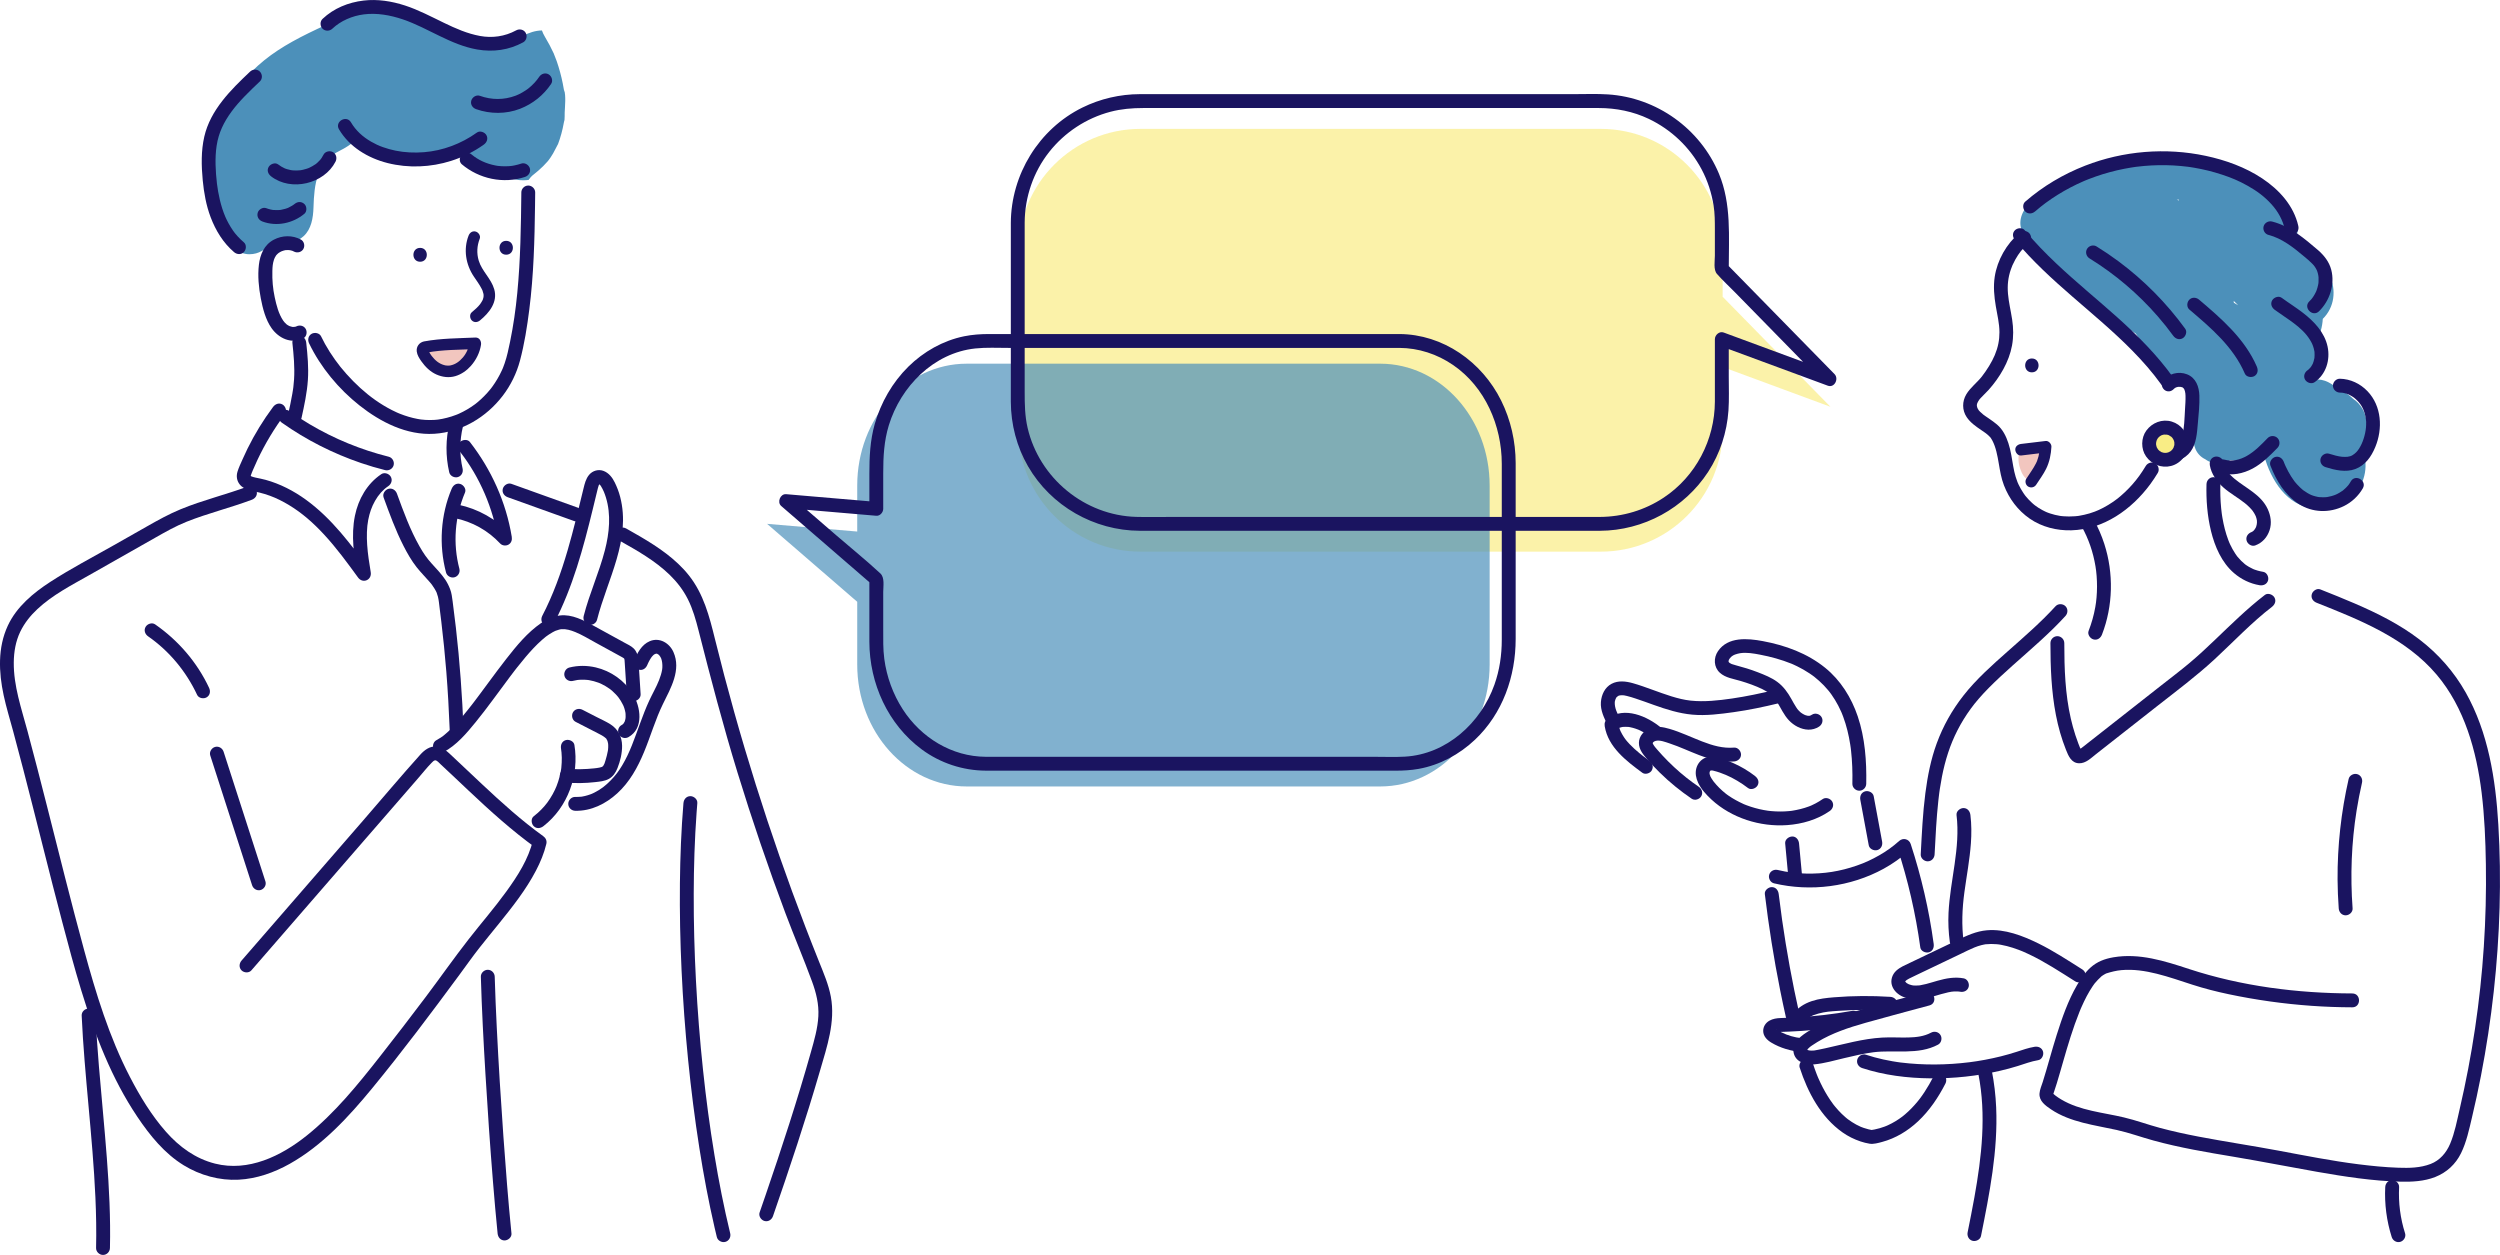 <?xml version="1.0" encoding="UTF-8"?><svg id="_レイヤー_2" xmlns="http://www.w3.org/2000/svg" xmlns:xlink="http://www.w3.org/1999/xlink" viewBox="0 0 233.32 117.121"><defs><style>.cls-1{fill:#f9ed85;}.cls-2{fill:#1a1460;}.cls-3{fill:#4c90ba;}.cls-4{fill:#fff;}.cls-5{fill:none;}.cls-6{fill:#f2c6bf;}.cls-7{fill:url(#_10_dpi_30_9);}.cls-8{opacity:.7;}</style><pattern id="_10_dpi_30_9" x="0" y="0" width="28.8" height="28.801" patternTransform="translate(-6343.036 -3830.94) scale(.189)" patternUnits="userSpaceOnUse" viewBox="0 0 28.8 28.801"><rect class="cls-5" x="0" y="0" width="28.8" height="28.801"/><path class="cls-1" d="M28.8,30.961c1.192,0,2.159-.967,2.159-2.16,0-1.193-.968-2.16-2.159-2.16-1.193,0-2.16.967-2.16,2.16,0,1.193.967,2.16,2.16,2.16Z"/><path class="cls-1" d="M14.4,30.961c1.192,0,2.16-.967,2.16-2.16,0-1.193-.968-2.16-2.16-2.16-1.193,0-2.16.967-2.16,2.16,0,1.193.967,2.16,2.16,2.16Z"/><path class="cls-1" d="M28.8,16.561c1.192,0,2.159-.967,2.159-2.16,0-1.193-.968-2.16-2.159-2.16-1.193,0-2.16.967-2.16,2.16,0,1.193.967,2.16,2.16,2.16Z"/><path class="cls-1" d="M14.4,16.561c1.192,0,2.16-.967,2.16-2.16,0-1.193-.968-2.16-2.16-2.16-1.193,0-2.16.967-2.16,2.16,0,1.193.967,2.16,2.16,2.16Z"/><path class="cls-1" d="M7.2,23.76c1.192,0,2.16-.967,2.16-2.16,0-1.191-.968-2.158-2.16-2.158-1.193,0-2.16.967-2.16,2.158,0,1.193.967,2.16,2.16,2.16Z"/><path class="cls-1" d="M21.6,23.76c1.191,0,2.16-.967,2.16-2.16,0-1.191-.969-2.158-2.16-2.158-1.193,0-2.16.967-2.16,2.158,0,1.193.967,2.16,2.16,2.16Z"/><path class="cls-1" d="M7.2,9.359c1.192,0,2.16-.967,2.16-2.158,0-1.193-.968-2.16-2.16-2.16-1.193,0-2.16.967-2.16,2.16,0,1.191.967,2.158,2.16,2.158Z"/><path class="cls-1" d="M21.6,9.359c1.191,0,2.16-.967,2.16-2.158,0-1.193-.969-2.16-2.16-2.16-1.193,0-2.16.967-2.16,2.16,0,1.191.967,2.158,2.16,2.158Z"/><path class="cls-1" d="M0,30.961c1.191,0,2.159-.967,2.159-2.16,0-1.193-.968-2.16-2.159-2.16-1.193,0-2.16.967-2.16,2.16,0,1.193.967,2.16,2.16,2.16Z"/><path class="cls-1" d="M0,16.561c1.191,0,2.159-.967,2.159-2.16,0-1.193-.968-2.16-2.159-2.16-1.193,0-2.16.967-2.16,2.16,0,1.193.967,2.16,2.16,2.16Z"/><path class="cls-1" d="M28.8,2.161c1.192,0,2.159-.968,2.159-2.161,0-1.191-.968-2.158-2.159-2.158-1.193,0-2.16.967-2.16,2.158,0,1.193.967,2.161,2.16,2.161Z"/><path class="cls-1" d="M14.4,2.161c1.192,0,2.16-.968,2.16-2.161,0-1.191-.968-2.158-2.16-2.158-1.193,0-2.16.967-2.16,2.158,0,1.193.967,2.161,2.16,2.161Z"/><path class="cls-1" d="M0,2.161c1.191,0,2.159-.968,2.159-2.161,0-1.191-.968-2.158-2.159-2.158-1.193,0-2.16.967-2.16,2.158,0,1.193.967,2.161,2.16,2.161Z"/></pattern></defs><g id="_具"><path class="cls-4" d="M76.865,94.867c.272-.162.444-.467.321-.864-.116-.373-.238-.744-.363-1.114-.096-.858-.292-1.707-.595-2.536-.104-.285-.314-.45-.548-.516-.373-.907-.772-1.803-1.197-2.689-.102-.213-.254-.335-.421-.386-.867-1.685-1.128-3.619-1.81-5.387-.092-.239-.258-.393-.45-.474-.09-.332-.178-.666-.269-.998.257-.179.423-.488.328-.856-.552-2.134-1.297-4.206-2.216-6.206.185-.37.246-.82.115-1.332-.177-.689-.366-1.374-.565-2.056-.015-.11-.034-.22-.06-.331-.627-2.684-1.589-5.291-2.842-7.75-.474-1.104-.975-2.196-1.503-3.275.002-.021.007-.039.007-.061.006-.522-.065-.991-.238-1.483-.045-.129-.122-.233-.214-.317-.258-.6-.638-1.146-1.126-1.609-.034-.068-.068-.137-.103-.204-.148-.288-.351-.54-.592-.753-.778-1.019-1.718-1.907-2.84-2.656-.431-.288-.959-.334-1.447-.206-.099-.05-.2-.096-.301-.144-.276-.251-.499-.529-.596-.848-.377-1.235-.362-2.731-.44-4.013-.052-.853-1.425-1.166-1.589-.215-.028.164-.054.327-.077.491-.003.01-.008.019-.011.029-.257.923-.394,1.856-.409,2.798-.32-.225-.632-.461-.938-.704-.128-.081-.255-.165-.388-.237-.114-.061-.23-.118-.346-.173-.037-.012-.098-.032-.183-.058-.767-.231-1.53-.408-2.32-.533-.001.177.005.357.025.541-.367-.322-.736-.639-1.103-.951-.104-.073-.204-.151-.297-.238-1.294-.949-2.862-.853-3.927-.013-.759-1.595-1.496-3.2-2.202-4.82-.179-.411-.356-.822-.532-1.234-.018-.041-.035-.081-.049-.116-.044-.105-.088-.211-.132-.317.353.016.703-.066.999-.28,6.605-4.766,5.751-13.854,5.932-21.06.013-.535-.153-.955-.422-1.264.034-.932.056-1.865.061-2.798.625-.858.875-1.949.518-3.115-.313-1.025-.935-1.793-1.74-2.251-1.337-2.529-2.962-4.885-5.402-6.51-3.035-2.022-7.657-2.539-10.678-.211-.651.502-1.093,1.06-1.319,1.676-1.637-.178-3.198.554-4.543,1.463-4.257,2.878-7.817,8.313-6.328,13.638.364,1.303,1.083,2.556,2.094,3.463.214.192.437.361.665.52.365-.159.808-.146,1.188.182,1.245,1.074.878,2.84,1.264,4.258.045.164.053.317.033.457.222.776.548,1.514,1.042,2.151.085.109.155.228.207.351.448.241.927.441,1.424.625.001.033 0.0.067.004.1l.162,1.458c-.041.187-.068.382-.078.582-.048.959-.111,1.916-.183,2.873.043.073.079.15.105.231.166.511.271,1.095.112,1.621-.225.745-.939,1.177-1.701,1.13-.093-.006-.181-.021-.266-.044-.779.699-1.272,1.729-1.569,2.775-.612.276-1.154.709-1.58,1.327.023.031.045.063.064.096.277.48.563.954.638,1.512.061.452-.066.916-.391,1.248-.281.287-.63.397-1.004.454.009.072.018.143.029.215-3.795,1.169-7.493,2.659-11.043,4.435-2.254,1.127-4.556,2.312-6.484,3.954-2.331,1.986-3.506,4.965-2.877,7.982.077.369.241.709.465,1.01-.018.653.007,1.317.057,1.987.23,3.073.867,6.096,2.007,8.962.044.11.093.218.146.324,1.062,6.416,2.754,12.695,5.075,18.745-.018.109-.029.219-.027.332.118,6.252.669,12.481,1.605,18.661l-.125.988c-.033.259.015.512.117.746-.177.256-.292.559-.322.898h58.873c.467-.109.924-.265,1.367-.483,2.612-1.282,3.222-4.154,3.046-6.804-.05-.75-.115-1.5-.192-2.249,1.552-2.406,2.882-4.931,3.136-7.842.052-.598.042-1.195-.015-1.789.013-.036.025-.074.035-.114.136-.599.223-1.202.264-1.805Z"/><path class="cls-3" d="M49.783,16.304c.315-.249.62-.509.905-.793.139-.139.269-.286.403-.43.012-.013.039-.045.07-.081.073-.102.206-.281.215-.295.085-.128.167-.258.245-.39.172-.289.302-.601.468-.891.001-.005.002-.008.004-.013.047-.146.104-.289.151-.435.107-.33.197-.664.273-1.002.043-.189.075-.38.114-.569.036-.173.051-.206.052-.174.024-.247.011-.521.019-.735.024-.607.131-1.517-.053-2.132.041.175.04.343-.021.009-.036-.196-.068-.392-.107-.587-.07-.351-.152-.7-.246-1.045-.093-.344-.198-.685-.314-1.023-.065-.19-.305-.767-.264-.695-.257-.551-.537-1.087-.852-1.609-.112-.186-.201-.378-.268-.572-.596.003-1.209.207-1.799.51-.028-.01-.056-.022-.085-.03-.032-.01-.066-.018-.099-.028-.84.645-1.899,1.021-3.017,1.113-1.319.108-2.912-.323-3.989-1.211-.608-.079-1.219-.288-1.969-.758-2.921-1.83-6.14-1.506-9.133-.141-4.632,2.113-7.567,3.874-9.927,8.608-2.036,4.083-1.08,7.289.607,11.268.361.851,1.149,1.561,2.126,1.554.43-.003.812-.114,1.139-.305,1.199-.699,2.851-.431,3.902-1.38.721-.652.897-1.708.925-2.679.064-2.192.298-4.25,2.489-5.318.452-.22.926-.524,1.361-.889,2.372,1.557,5.715,1.385,8.398.839.338-.069.69-.148,1.024-.059,2.441.652,4.041,3.193,6.799,2.859.125-.185.273-.352.452-.493Z"/><path class="cls-6" d="M43.082,31.829c-1.007.186-2.014.371-3.021.557-.86.159-.671,1.309,0,1.56,1.18.442,2.698.71,3.592-.428.054-.069.096-.146.128-.228.657-.393.215-1.63-.7-1.461Z"/><path class="cls-2" d="M48.656,17.964c-.035,3.13-.077,6.266-.379,9.384-.148,1.531-.363,3.049-.675,4.557-.138.667-.277,1.34-.498,1.986-.045.13-.092.26-.143.388-.016.039-.031.079-.047.118.005-.012.033-.077.004-.009-.029.068-.06.135-.091.202-.124.268-.261.529-.411.783-.144.244-.299.481-.466.711-.037.051-.074.101-.112.151-.064.085.052-.065-.014.018-.02.024-.039.049-.059.074-.092.114-.187.225-.285.334-.188.21-.387.41-.594.601-.1.092-.202.181-.306.268-.056.047-.113.093-.17.138-.058.046-.003.003.007-.005-.033.025-.067.05-.1.075-.462.341-.96.634-1.484.871-.028.013-.161.07-.125.055.03-.013-.12.048-.157.061-.138.053-.278.102-.418.146-.274.087-.553.159-.835.216-.137.028-.275.051-.414.071.119-.017-.074.008-.106.011-.082.008-.165.015-.247.02-.278.017-.558.017-.836-.001-.135-.008-.269-.022-.403-.037-.077-.009.005.001.017.003-.031-.004-.062-.009-.093-.014-.083-.013-.165-.027-.247-.042-.28-.052-.557-.119-.83-.2-.278-.082-.551-.177-.82-.284-.024-.01-.2-.083-.116-.047-.06-.026-.12-.052-.18-.079-.15-.068-.298-.14-.445-.214-.539-.274-1.057-.59-1.552-.938-.942-.661-1.877-1.518-2.694-2.436-.421-.473-.726-.854-1.066-1.33-.337-.472-.65-.961-.932-1.468-.13-.234-.253-.472-.369-.713-.151-.315-.601-.398-.886-.232-.322.188-.384.569-.232.886,1.077,2.243,2.762,4.261,4.709,5.801,1.963,1.551,4.404,2.8,6.974,2.641,2.546-.157,4.853-1.542,6.387-3.545.744-.972,1.296-2.1,1.611-3.283.416-1.558.667-3.168.87-4.766.41-3.224.494-6.478.536-9.725.005-.401.01-.801.014-1.202.004-.35-.3-.647-.647-.647-.354,0-.643.296-.647.647h0Z"/><path class="cls-2" d="M28.077,22.356c-.79-.424-1.731-.4-2.521.013-.9.471-1.284,1.386-1.395,2.35-.118,1.03-.017,2.104.177,3.118.18.942.447,1.999,1.009,2.793.67.947,1.843,1.498,2.952.953.314-.154.4-.599.232-.886-.187-.32-.571-.387-.886-.232-.129.063-.047.018-.025.011-.041.013-.082.023-.124.033.097-.024-.075.005-.116.004-.033-0-.065-.002-.097-.004.101.007-.001 0-.022-.005-.086-.021-.171-.042-.254-.074.084.033-.017-.009-.028-.016-.039-.021-.078-.042-.117-.065-.038-.023-.076-.047-.111-.073.012.008.057.047.001-.001-.139-.117-.254-.251-.328-.361-.42-.627-.621-1.404-.786-2.174-.172-.801-.242-1.612-.219-2.438.011-.409.03-.708.156-1.087.042-.125.1-.228.188-.369.054-.085-.06.066.006-.009.019-.022.038-.044.058-.066.027-.028.054-.056.083-.083.011-.01.129-.11.069-.063-.059.046.039-.026.053-.035.041-.026.083-.053.125-.077.033-.018.224-.103.112-.06.074-.028.149-.053.225-.073.038-.01.077-.017.115-.027.119-.032-.042-.001.032-.008.088-.008.176-.013.265-.01.044.001.247.033.12.007.077.016.153.032.228.056.037.012.075.024.111.039-.105-.042.029.019.059.035.308.165.705.077.886-.232.172-.294.077-.72-.232-.886h0Z"/><path class="cls-2" d="M39.209,24.428c.833,0,.834-1.294,0-1.294-.833,0-.834,1.294,0,1.294h0Z"/><path class="cls-2" d="M47.242,23.771c.833,0,.834-1.294,0-1.294-.833,0-.834,1.294,0,1.294h0Z"/><path class="cls-2" d="M41.952,39.479c-.362,1.512-.376,3.081-.027,4.597.078.341.469.542.796.452.35-.096.531-.454.452-.796-.294-1.275-.278-2.635.027-3.909.079-.329-.103-.717-.452-.796-.332-.076-.712.1-.796.452h0Z"/><path class="cls-2" d="M27.287,31.99c.121,1.133.229,2.276.157,3.416-.015.238-.039.476-.066.713-.004.029-.007.058-.011.087.01-.074.01-.073-.001.005-.009.06-.017.12-.026.18-.019.124-.039.248-.061.372-.11.638-.248,1.272-.388,1.904-.075.341.103.7.452.796.324.089.72-.109.796-.452.259-1.17.514-2.35.595-3.548.079-1.159-.03-2.321-.153-3.473-.037-.348-.271-.647-.647-.647-.321,0-.685.297-.647.647h0Z"/><path class="cls-2" d="M26.32,39.46c2.261,1.598,4.754,2.86,7.375,3.753.739.252,1.488.472,2.245.662.339.085.702-.11.796-.452.091-.332-.112-.711-.452-.796-2.611-.656-5.067-1.662-7.381-3.032-.66-.391-1.304-.81-1.931-1.252-.286-.202-.72-.051-.886.232-.189.324-.054.683.232.886h0Z"/><path class="cls-2" d="M35.58,44.257c-1.321.885-2.138,2.328-2.453,3.867-.383,1.868-.08,3.766.223,5.622.394-.166.789-.332,1.183-.499-1.758-2.414-3.552-4.849-5.995-6.618-1.13-.818-2.399-1.474-3.747-1.845-.308-.085-.621-.141-.933-.209-.126-.028-.251-.061-.372-.106-.094-.034.08.045-.005-.004-.024-.014-.049-.029-.074-.04-.024-.011-.078-.022-.023-.011.029.024.031.024.004 0-.033-.034-.027-.022.016.034-.001.004-.048-.101-.017-.013.03.085-.002-.02-.004-.021.041.023-.02.112.03-.051.054-.177.132-.349.203-.52.119-.287.268-.617.409-.917.712-1.512,1.577-2.948,2.575-4.288.209-.28.046-.723-.232-.886-.33-.193-.676-.049-.886.232-.91,1.221-1.709,2.522-2.382,3.887-.167.338-.326.68-.477,1.026-.16.366-.341.738-.458,1.121-.127.416-.068.846.203,1.188.229.289.567.453.914.557.298.089.61.128.912.202.337.083.67.184.996.303.602.22,1.202.52,1.789.875,1.225.741,2.27,1.669,3.258,2.736,1.165,1.258,2.171,2.637,3.179,4.02.439.603,1.303.238,1.183-.499-.138-.844-.275-1.688-.332-2.542-.053-.79-.038-1.644.095-2.324.132-.677.325-1.239.642-1.795.321-.564.728-1.03,1.231-1.367.29-.194.416-.571.232-.886-.168-.288-.594-.428-.886-.232h0Z"/><path class="cls-2" d="M42.937,42.165c1.856,2.386,3.079,5.26,3.575,8.274.361-.21.721-.42,1.082-.63-1.28-1.362-2.983-2.323-4.813-2.704-.342-.071-.699.1-.796.452-.088.321.108.725.452.796,1.649.343,3.092,1.147,4.242,2.371.196.208.542.243.784.101.265-.155.345-.444.297-.731-.531-3.229-1.902-6.267-3.908-8.846-.215-.276-.69-.226-.915,0-.273.273-.215.638,0,.915h0Z"/><path class="cls-2" d="M42.153,45.616c-1.033,2.451-1.205,5.239-.528,7.808.089.338.462.544.796.452.341-.094.541-.457.452-.796-.621-2.359-.429-4.848.528-7.12.136-.322-.146-.712-.452-.796-.374-.103-.66.129-.796.452h0Z"/><path class="cls-2" d="M35.798,46.421c.558,1.53,1.118,3.067,1.858,4.52.355.698.745,1.381,1.229,1.997.385.49.831.926,1.235,1.4.046.055.092.11.137.166.019.024.038.048.057.072-.064-.083-.001-0.0.009.015.088.124.174.248.251.379.036.061.07.123.103.186.019.036.036.073.054.109.002.004.043.096.017.035.022.053.095.271.126.399.083.342.112.714.162,1.103.051.404.101.808.15,1.212.185,1.553.344,3.11.468,4.669.145,1.818.244,3.639.317,5.46.014.349.287.647.647.647.34,0,.661-.296.647-.647-.128-3.194-.353-6.382-.718-9.558-.095-.825-.198-1.649-.306-2.473-.05-.382-.094-.758-.231-1.12-.121-.32-.272-.624-.464-.907-.363-.535-.814-.999-1.246-1.477-.467-.516-.773-.957-1.141-1.605-.89-1.567-1.495-3.238-2.112-4.928-.12-.328-.44-.55-.796-.452-.316.087-.572.466-.452.796h0Z"/><path class="cls-2" d="M51.726,58.129c1.732-3.33,2.707-6.969,3.593-10.597.11-.452.219-.904.329-1.355.052-.215.101-.431.158-.645.021-.08.046-.158.074-.236.036-.098-.041.075.007-.015.023-.044.046-.088.074-.13-.067.101-.013.001.007-.003-.015.01-.03.02-.046.03.056-.031.064-.038.021-.019-.057.056.078-.018.008.001-.008.002-.015.004-.023.006-.06-.01-.068-.009-.022.003.01.003.02.006.029.009-.051-.019-.056-.017-.015.005.079.071-.057-.058.023.02.032.032.064.064.094.098.028.033.03.035.005.004.013.019.026.038.039.057.221.365.344.666.467,1.064.491,1.593.323,3.308-.093,4.921-.539,2.089-1.451,4.061-1.983,6.152-.086.339.11.702.452.796.333.091.71-.112.796-.452.957-3.758,3.194-7.473,2.158-11.473-.121-.466-.295-.921-.508-1.352-.225-.455-.548-.875-1.033-1.064-.481-.188-1.033-.028-1.36.366-.304.366-.411.823-.521,1.275-.468,1.927-.925,3.858-1.481,5.762-.617,2.112-1.355,4.172-2.368,6.12-.161.31-.08.703.232.886.291.17.724.079.886-.232h0Z"/><path class="cls-2" d="M41.38,70.202c1.217-.638,2.171-1.772,3.024-2.82,1.108-1.362,2.12-2.799,3.175-4.202.12-.16.241-.32.363-.479.033-.043.066-.086.099-.129.11-.143-.08.102.031-.04.066-.084.132-.169.198-.253.257-.327.519-.65.788-.967.475-.558.972-1.102,1.522-1.588.114-.101.233-.196.35-.294.111-.092-.12.087-.004.003.032-.023.063-.047.095-.07.072-.053.146-.104.22-.153.112-.074.226-.144.343-.208.061-.033.123-.065.186-.096.031-.015.062-.028.092-.043.103-.051-.147.054-.032.013.121-.043.24-.088.365-.119.05-.012.1-.022.151-.032.071-.015.122.015-.052.005.038.002.081-.009.119-.011.441-.029.851.097,1.278.269.613.247,1.242.631,1.842.96.698.383,1.396.766,2.094,1.148.149.082.299.161.446.245.057.032.12.064.171.105-.073-.059.053.09-.003-.017.031.059.044.146.053.212-.011-.078.006.127.006.121.014.208.027.416.04.623.052.801.103,1.603.155,2.404.022.349.281.647.647.647.333,0,.67-.297.647-.647-.048-.742-.096-1.484-.143-2.226-.044-.691.028-1.528-.513-2.051-.24-.232-.564-.375-.852-.533-.336-.184-.672-.369-1.008-.553-.618-.339-1.236-.679-1.854-1.017-.942-.515-2.042-1.104-3.154-.969-.645.079-1.239.348-1.771.715-1.279.883-2.289,2.119-3.238,3.333-.574.735-1.131,1.484-1.685,2.235-.273.37-.546.741-.821,1.109-.119.16-.239.319-.359.479-.065.086-.13.171-.195.257-.032.042-.065.085-.097.127-.022.028-.043.056-.065.084.047-.061.049-.063.004-.005-.554.71-1.121,1.412-1.749,2.057-.263.27-.537.531-.829.769-.03.025-.061.048-.091.073-.088.073.125-.09-.019.014-.069.05-.138.1-.209.148-.133.089-.27.172-.412.246-.309.162-.403.594-.232.886.183.314.575.395.886.232h0Z"/><path class="cls-2" d="M53.477,63.545c.139-.035.279-.064.421-.086-.117.018.066-.006.101-.009.081-.007.163-.011.244-.014.132-.004.265-.002.397.006.071.004.142.01.213.018.018.002.144.019.066.007-.07-.01.053.01.065.012.292.051.58.128.858.231.029.011.058.022.086.033.015.006.133.054.065.025-.039-.016.121.056.147.069.129.062.256.13.38.203.123.073.244.151.361.235.033.024.066.048.099.073-.01-.008-.067-.053-.01-.007.064.051.127.104.188.158.107.095.21.194.308.298.049.052.097.105.144.159.022.025.156.194.091.107.172.228.322.473.445.73.018.037.035.074.052.111-.005-.011-.033-.083-.005-.013.026.065.05.13.072.196.047.142.08.286.107.433.014.076-.001-.012-.002-.023.006.05.01.1.013.15.005.079.006.159.004.239-.001.03-.002.059-.004.089 0-.001-.021.173-.007.088.012-.076-.005.019-.007.028-.012.046-.021.093-.033.138-.008.027-.018.054-.025.081-.041.16.033-.057-.007.025-.032.065-.068.128-.109.189-.041.061.013-.017.019-.024-.031.034-.062.065-.094.098-.05.05.016-.007.025-.013-.045.034-.095.062-.144.09-.304.172-.407.587-.232.886.179.306.58.404.886.232,1.454-.82,1.137-2.831.406-4.028-.756-1.239-2.049-2.147-3.46-2.476-.813-.189-1.656-.193-2.466.01-.339.085-.543.465-.452.796.095.345.456.537.796.452h0Z"/><path class="cls-2" d="M53.71,67.362l2.041,1.048c.287.147.58.291.79.489.075.071.004-.017.056.07.016.027.098.178.082.143-.026-.06.011.034.012.038.009.03.019.059.027.089.019.07.036.142.045.214-.015-.11 0.0.084.001.115.002.066.001.131-.002.197-.003.067-.009.133-.015.199-.007.076 0.0.01.002-.005-.006.045-.014.09-.022.134-.051.288-.127.572-.211.852-.023.077-.047.154-.073.23-.011.033-.023.066-.035.098.005-.014.03-.064-.001.005-.028.062-.061.122-.097.179-.038.061-.008.017.002.004-.013.016-.112.108-.086.087-.011.009-.05.027-.068.034-.069.027-.143.042-.214.057-.157.033-.316.051-.475.069-.855.094-1.716.106-2.574.042-.349-.026-.647.316-.647.647,0,.372.297.621.647.647.872.065,1.748.052,2.617-.047.442-.05.915-.085,1.313-.304.402-.222.641-.596.806-1.011.255-.641.437-1.39.428-2.082-.01-.839-.378-1.553-1.092-2.005-.402-.254-.847-.45-1.269-.667-.445-.228-.89-.457-1.335-.685-.311-.16-.702-.081-.886.232-.169.289-.08.725.232.886h0Z"/><path class="cls-2" d="M52.359,69.868c.033.197.029.166.046.363.014.157.022.314.026.471.007.315-.013.628-.043.942-.01.08-.011.089-.002.029-.006.045-.013.089-.02.133-.011.067-.022.133-.034.199-.029.155-.063.309-.101.461-.077.305-.174.606-.289.899-.051.13-.068.17-.149.341-.068.142-.14.282-.216.42-.153.275-.323.541-.51.794-.13.177-.341.422-.553.638-.221.225-.457.433-.706.626-.276.215-.226.69,0,.915.273.273.638.215.915,0,2.267-1.762,3.35-4.77,2.885-7.577-.057-.345-.484-.538-.796-.452-.366.101-.509.45-.452.796h0Z"/><path class="cls-2" d="M60.417,62.049c.002-.005.038-.097.013-.034-.028.069.022-.049.028-.064.026-.057.053-.114.081-.17.066-.131.138-.26.22-.382.018-.026.131-.17.063-.091.039-.045.078-.09.12-.132.027-.027.056-.053.085-.079-.007.007-.08.056-.02.014.053-.037.108-.07.166-.098-.122.06.04-0.0.076-.012.069-.022-.023.008-.036.007.036.005.078-.001.114.002-.11-.011.031.015.069.029-.121-.048.128.104.033.024.048.041.093.087.134.135-.063-.072.052.081.067.106.017.03.08.154.068.127-.024-.056.014.042.015.043.018.058.036.115.051.174.06.236.07.605.035.825-.055.347-.165.685-.293,1.011-.251.637-.627,1.28-.922,1.921-.622,1.35-1.057,2.772-1.608,4.15-.25.626-.545,1.269-.9,1.864-.332.554-.624.943-1.062,1.395-.49.505-.92.847-1.561,1.168-.079.039-.158.077-.239.112.08-.034-.092.034-.12.044-.164.06-.331.11-.501.151-.074.018-.149.033-.224.047-.032.006-.065.011-.097.016-.068.011.059-.003-.057.006-.178.014-.354.022-.533.018-.35-.008-.647.303-.647.647,0,.358.296.639.647.647,1.484.035,2.852-.646,3.928-1.631,1.153-1.055,1.9-2.415,2.493-3.842.621-1.493,1.065-3.064,1.772-4.502.728-1.48,1.717-3.169.975-4.841-.375-.845-1.303-1.393-2.204-1.015-.774.325-1.184,1.127-1.478,1.865-.129.325.141.711.452.796.368.101.666-.126.796-.452h0Z"/><path class="cls-2" d="M47.381,46.403c2.068.751,4.144,1.478,6.212,2.229.329.119.709-.134.796-.452.099-.36-.122-.676-.452-.796-2.068-.751-4.144-1.478-6.212-2.229-.329-.119-.709.134-.796.452-.099.36.122.676.452.796h0Z"/><path class="cls-2" d="M57.79,50.442c1.654.93,3.342,1.877,4.713,3.209.682.663,1.257,1.409,1.687,2.259.472.933.755,1.951,1.012,2.961,1.128,4.438,2.287,8.859,3.631,13.238,1.356,4.418,2.847,8.795,4.47,13.121.801,2.134,1.698,4.233,2.483,6.371.387,1.055.65,2.115.589,3.245-.061,1.129-.38,2.228-.685,3.31-1.266,4.5-2.718,8.944-4.233,13.364-.187.545-.375,1.091-.564,1.636-.114.33.131.708.452.796.356.098.681-.121.796-.452,1.556-4.494,3.063-9.006,4.389-13.573.649-2.237,1.45-4.56,1.01-6.913-.211-1.13-.67-2.193-1.096-3.254-.438-1.091-.868-2.185-1.289-3.283-1.678-4.371-3.22-8.795-4.623-13.261-1.41-4.486-2.68-9.016-3.807-13.581-.522-2.115-1.056-4.203-2.437-5.941-1.219-1.535-2.891-2.654-4.565-3.637-.424-.249-.852-.491-1.28-.732-.727-.409-1.38.709-.653,1.118h0Z"/><path class="cls-2" d="M63.785,74.951c-.206,2.491-.304,4.991-.33,7.49-.028,2.713.029,5.427.155,8.137.13,2.787.334,5.57.611,8.346.274,2.748.62,5.49,1.049,8.219.392,2.491.854,4.972,1.422,7.429.068.293.137.585.208.877.082.34.467.543.796.452.346-.095.535-.455.452-.796-.586-2.418-1.064-4.861-1.47-7.315-.444-2.682-.779-5.222-1.066-7.928-.293-2.762-.512-5.531-.658-8.305-.144-2.713-.218-5.431-.21-8.148.007-2.533.085-5.067.269-7.593.021-.289.043-.577.067-.866.029-.349-.318-.647-.647-.647-.374,0-.618.297-.647.647h0Z"/><path class="cls-2" d="M7.622,94.774c.129,2.819.386,5.631.64,8.441.257,2.841.514,5.684.642,8.535.07,1.573.1,3.149.063,4.723-.008.35.303.647.647.647.358,0,.639-.296.647-.647.066-2.804-.078-5.608-.29-8.403-.216-2.851-.504-5.696-.739-8.546-.13-1.582-.244-3.166-.316-4.752-.016-.349-.286-.647-.647-.647-.338,0-.663.296-.647.647h0Z"/><path class="cls-2" d="M23.158,45.391c-2.076.774-4.241,1.29-6.291,2.133-1.093.449-2.108,1.014-3.134,1.596-1.057.599-2.113,1.199-3.17,1.798-1.961,1.112-3.978,2.161-5.87,3.389-1.597,1.036-3.147,2.326-3.965,4.088-.95,2.047-.851,4.34-.386,6.5.243,1.128.585,2.236.886,3.35.323,1.194.638,2.389.949,3.586,1.235,4.753,2.396,9.525,3.648,14.274,1.111,4.216,2.241,8.441,3.959,12.458.845,1.976,1.841,3.892,3.041,5.677,1.164,1.732,2.521,3.408,4.319,4.513,1.522.936,3.339,1.44,5.127,1.346,1.687-.089,3.303-.659,4.768-1.482,3.05-1.713,5.5-4.38,7.698-7.054,2.829-3.441,5.506-7.018,8.15-10.602.614-.833,1.21-1.681,1.849-2.495.6-.765,1.22-1.513,1.83-2.27,1.257-1.559,2.52-3.154,3.45-4.936.414-.792.764-1.627.971-2.498.072-.303-.055-.557-.297-.731-2.026-1.455-3.879-3.131-5.695-4.835-.909-.853-1.809-1.714-2.721-2.563-.453-.422-.912-.916-1.569-.963-.6-.043-1.096.333-1.478.757-1.802,2.002-3.535,4.072-5.301,6.107-1.788,2.06-3.576,4.12-5.364,6.18-2.006,2.312-4.013,4.623-6.019,6.935-.229.264-.259.656,0,.915.234.234.685.265.915,0l10.4-11.983c1.72-1.981,3.439-3.963,5.159-5.944.413-.476.809-.981,1.25-1.431.088-.09.223-.243.345-.247.172-.005.376.247.492.354.887.821,1.76,1.655,2.639,2.484,2.006,1.89,4.051,3.742,6.292,5.353-.099-.244-.198-.487-.297-.731-.417,1.76-1.428,3.326-2.475,4.774-1.113,1.538-2.36,2.971-3.527,4.467-1.377,1.766-2.665,3.604-4.011,5.393-1.412,1.876-2.844,3.738-4.295,5.585-2.056,2.617-4.182,5.239-6.79,7.332-2.413,1.937-5.468,3.411-8.569,2.628-1.835-.464-3.344-1.568-4.582-2.972-1.348-1.528-2.428-3.312-3.363-5.116-1.935-3.733-3.169-7.779-4.271-11.822-1.226-4.499-2.345-9.026-3.492-13.545-.588-2.317-1.184-4.633-1.805-6.942-.563-2.09-1.295-4.191-1.273-6.38.01-.976.175-1.971.602-2.857.39-.81.946-1.505,1.6-2.117,1.408-1.318,3.162-2.219,4.828-3.163,2.059-1.168,4.119-2.336,6.178-3.504.955-.542,1.901-1.08,2.923-1.488,1-.399,2.028-.725,3.055-1.046,1.016-.317,2.032-.632,3.03-1.004.327-.122.55-.438.452-.796-.086-.315-.467-.575-.796-.452h0Z"/><path class="cls-2" d="M44.877,91.155c.087,3.04.249,6.079.431,9.115.201,3.36.432,6.719.705,10.075.129,1.593.268,3.186.428,4.776.035.348.272.647.647.647.323,0,.682-.297.647-.647-.305-3.026-.54-6.06-.756-9.094-.239-3.358-.448-6.718-.614-10.081-.079-1.596-.148-3.193-.194-4.791-.01-.35-.29-.647-.647-.647-.343,0-.657.296-.647.647h0Z"/><path class="cls-2" d="M13.824,59.389c1.961,1.361,3.543,3.26,4.573,5.462.148.317.603.397.886.232.324-.19.381-.568.232-.886-1.116-2.384-2.878-4.428-5.038-5.926-.287-.199-.719-.053-.886.232-.188.322-.056.686.232.886h0Z"/><path class="cls-2" d="M19.622,70.505c1.013,3.14,2.025,6.281,3.038,9.421.289.895.577,1.79.866,2.686.107.333.449.548.796.452.327-.09.56-.462.452-.796-1.013-3.14-2.025-6.281-3.038-9.421-.289-.895-.577-1.79-.866-2.686-.107-.333-.449-.548-.796-.452-.327.09-.56.462-.452.796h0Z"/><path class="cls-2" d="M43.732,21.988c-.497,1.274-.265,2.699.488,3.817.253.376.526.744.733,1.149.021.041.04.083.06.124.041.084-.016-.058.023.057.032.096.06.191.084.29.005.021.008.042.012.063-.001-.004-.009-.101-.006-.039.002.042.006.084.007.127.001.05-.003.1-.006.15.006-.11-.002.005-.013.052-.014.06-.032.119-.052.178-.008.023-.016.046-.026.068.023-.053.012-.027-.008.008-.07.122-.136.244-.221.356-.189.248-.504.531-.775.754-.225.185-.192.571,0,.763.223.223.537.186.763,0,.873-.717,1.675-1.715,1.33-2.911-.287-.997-1.156-1.692-1.449-2.678-.202-.681-.161-1.38.097-2.041.106-.271-.116-.592-.377-.664-.305-.084-.557.104-.663.377h0Z"/><path class="cls-2" d="M39.856,32.903c1.485-.275,3.007-.254,4.511-.323-.173-.228-.347-.455-.52-.683-.085.54-.299,1.062-.644,1.462-.34.394-.7.649-1.172.747-.039.007-.035.007.011.002-.041.005-.083.008-.124.01-.061.003-.123.004-.184.001-.131-.006-.153-.01-.304-.052-.216-.06-.419-.163-.611-.307-.183-.137-.383-.343-.528-.536-.091-.121-.172-.25-.247-.38.002.003-.084-.134-.069-.119-.023-.115-.039-.089-.048.078-.153.1-.176.134-.069.101.285-.062.451-.394.377-.664-.081-.294-.378-.439-.663-.377-.445.097-.732.485-.677.94.04.334.234.639.425.91.362.513.828.981,1.41,1.238.559.248,1.183.329,1.776.15.556-.168,1.059-.521,1.441-.954.487-.552.829-1.232.943-1.962.051-.326-.137-.7-.52-.683-1.603.074-3.214.069-4.798.362-.287.053-.449.4-.377.664.083.301.376.43.664.377Z"/><path class="cls-2" d="M31.638,12.07c.974,1.652,2.717,2.689,4.543,3.15,1.935.488,4.026.398,5.925-.207,1.087-.346,2.126-.855,3.053-1.521.283-.204.42-.564.232-.886-.164-.28-.6-.437-.886-.232-1.461,1.05-3.195,1.692-4.928,1.83-.91.073-1.82.028-2.652-.142-.404-.082-.803-.192-1.191-.331-.392-.14-.692-.277-1.092-.506-.789-.453-1.433-1.039-1.887-1.809-.423-.717-1.542-.066-1.118.653h0Z"/><path class="cls-2" d="M43.095,15.328c1.612,1.366,3.886,1.858,5.905,1.185.331-.111.548-.446.452-.796-.089-.324-.463-.563-.796-.452-.208.069-.42.128-.635.171-.057.011-.113.022-.17.032-.015.003-.178.026-.119.019.05-.006-.123.012-.12.011-.046.004-.092.008-.138.011-.23.015-.462.015-.692.001-.104-.006-.207-.016-.311-.028-.062-.007.037.008-.068-.01-.057-.01-.114-.019-.171-.03-.842-.162-1.612-.512-2.22-1.027-.266-.226-.654-.261-.915,0-.232.232-.268.688,0,.915h0Z"/><path class="cls-2" d="M31.02,2.675c.789-.743,1.857-1.194,2.932-1.333,1.203-.155,2.476.067,3.66.471,2.354.803,4.434,2.374,6.927,2.806,1.492.258,2.954.058,4.29-.67.307-.167.405-.59.232-.886-.181-.31-.578-.4-.886-.232-1.066.581-2.245.732-3.366.527-1.204-.221-2.278-.698-3.359-1.22-1.2-.579-2.381-1.211-3.652-1.625-1.234-.402-2.566-.616-3.862-.462-1.428.169-2.778.716-3.833,1.71-.255.24-.242.673,0,.915.254.254.66.24.915,0h0Z"/><path class="cls-2" d="M30.195,14.433c-.055.108-.115.212-.182.313-.016.024-.135.181-.046.07-.034.043-.07.085-.107.126-.073.082-.151.16-.232.234-.041.037-.083.072-.125.108-.113.097.069-.042-.044.033-.202.134-.404.255-.625.356.132-.06-.035.013-.051.019-.052.02-.105.038-.158.055-.115.037-.232.069-.35.096-.055.012-.11.022-.164.033-.027.005-.055.01-.083.014.08-.01.082-.01.006-.001-.111.01-.222.02-.333.022-.111.002-.222-0-.333-.008-.055-.004-.11-.009-.165-.016.158.017-.042-.009-.074-.015-.117-.022-.233-.051-.347-.086-.053-.016-.105-.034-.156-.053-.018-.006-.182-.079-.049-.017-.22-.102-.424-.223-.616-.371-.277-.214-.725-.042-.886.232-.195.334-.045.671.232.886,1.864,1.439,4.94.702,6.006-1.376.159-.311.081-.702-.232-.886-.289-.169-.725-.08-.886.232h0Z"/><path class="cls-2" d="M27.489,19.036c-.026.022-.052.043-.078.064.041-.032.069-.051.01-.01-.056.038-.111.076-.168.112-.115.071-.234.132-.356.19-.075.036-.013.022.016-.005-.019.018-.07.027-.094.036-.063.023-.127.045-.191.064-.137.041-.277.074-.418.098-.017.003-.129.017-.039.007.09-.01-.023.001-.039.003-.067.006-.134.011-.202.013-.135.005-.269.001-.403-.01-.034-.003-.067-.007-.1-.01-.094-.009.114.022.022.002-.066-.014-.132-.024-.198-.039-.14-.032-.276-.075-.41-.125-.318-.119-.723.132-.796.452-.084.367.112.669.452.796,1.325.495,2.835.169,3.908-.721.262-.217.241-.694,0-.915-.278-.255-.636-.232-.915,0h0Z"/><path class="cls-2" d="M23.34,6.683c-1.797,1.699-3.703,3.575-4.275,6.074-.304,1.326-.273,2.729-.144,4.077.112,1.168.321,2.338.738,3.439.468,1.239,1.169,2.39,2.184,3.257.266.227.654.261.915,0,.232-.232.267-.687,0-.915-.204-.174-.398-.359-.579-.557-.089-.098-.175-.2-.259-.302-.038-.046-.097-.126-.176-.24-.151-.218-.29-.444-.417-.677-.053-.097-.104-.196-.153-.296-.029-.06-.058-.12-.086-.181-.01-.021-.105-.236-.069-.152-.212-.499-.372-1.022-.499-1.548-.123-.507-.225-1.108-.272-1.521-.133-1.157-.203-2.402-.03-3.542.183-1.204.662-2.184,1.377-3.167.723-.994,1.726-1.95,2.66-2.834.254-.24.242-.673,0-.915-.254-.254-.661-.241-.915,0h0Z"/><path class="cls-2" d="M44.436,10.188c1.304.466,2.808.469,4.101-.036,1.19-.465,2.189-1.263,2.901-2.325.195-.29.056-.717-.232-.886-.318-.186-.69-.059-.886.232-.256.383-.593.748-1,1.076-.034.027-.036.029-.007.006-.019.014-.037.028-.056.042-.057.041-.113.082-.171.121-.116.078-.234.152-.356.221-.218.124-.435.227-.603.29-1.101.413-2.245.406-3.348.012-.329-.118-.708.133-.796.452-.099.359.122.678.452.796h0Z"/><path class="cls-4" d="M181.782,101.184c.035-.061.074-.114.115-.164.017-.537.37-1.06,1.061-1.06.632,0,.981.436,1.05.921.218-.253.434-.507.646-.767.142-.004.286-.019.431-.038.003.018.005.036.008.055.013.098.023.169.03.221.006.047.014.105.023.178.026.199.051.398.075.598.073.599.139,1.198.198,1.798.131,1.348.222,2.7.25,4.055.027,1.297-.003,2.596-.11,3.889-.029.347-.066.694-.103,1.04-.01.093-.015.152-.018.188-.008.042-.02.106-.037.201-.121.689-.246,1.373-.404,2.055-.189.817-.088,1.65.331,2.346h38.583c.331-.6.444-1.343.268-2.186-.34-1.63-.68-3.261-1.019-4.891-.023-.112-.057-.22-.095-.325.609.026,1.218.044,1.827.05,1.671.015,3.257-.389,4.488-1.357,2.016-3.495,2.755-7.618,3.163-11.587.494-4.808.884-9.777.246-14.585-.044-.333.143-.644.411-.849-.141-1.335-.223-2.676-.298-4.018-.018-.321.082-.568.247-.743-.269-.841-.585-1.666-.936-2.479-.399-2.34-1.005-4.645-1.833-6.878-1.228-3.312-3.279-6.437-6.803-7.21-1.252-1.205-2.723-2.113-4.545-2.48-.353-.224-.71-.443-1.071-.655-1.681-.984-3.457-1.797-5.273-2.499-.924-.357-1.865-.666-2.796-1.004-.267-.097-.531-.198-.797-.299-.079-.03-.154-.059-.195-.075-.364-.159-.72-.334-1.069-.521.069-.435.126-.871.172-1.309-.225-.118-.416-.316-.527-.607-.488-1.278-.704-2.662-.605-4.028.048-.664.564-1.016,1.085-1.054-.043-.346-.092-.691-.149-1.035.739.222,1.532.19,2.255-.266.379-.239.727-.518,1.045-.826.052.106.11.209.181.308.072.101.15.201.23.301.119.28.244.554.38.821.339.67.814,1.224,1.367,1.646.867,1.486,2.684,2.211,4.37,1.5,2.18-.92,3.241-3.569,3.225-5.813-.003-.475-.059-.981-.165-1.493-.045-.277-.114-.547-.208-.806-.536-1.726-1.648-3.356-3.316-3.878.143-.504.167-1.06.062-1.637-.182-.995-.723-2.008-1.461-2.792.227-.19.449-.369.487-.404.632-.599,1.087-1.287,1.37-2.108.504-1.463.258-3.175-.839-4.312-.598-.619-1.464-1.081-2.343-1.12-.04-.144-.086-.305-.093-.339-.044-.189-.078-.379-.123-.568-.48-2.011-1.536-3.808-3.312-4.6-.413-.396-.842-.777-1.288-1.139-.635-.515-1.263-.875-2.112-.875-.165,0-.337.019-.51.05-.629-.591-1.328-1.083-2.095-1.433-2.385-1.09-5.158-.786-7.345.547-.989.028-1.816.406-2.703,1.011-.903.466-1.749,1.034-2.448,1.773-.728.257-1.413.619-2.037,1.141-1.075.899-1.879,2.365-1.838,3.802-1.226,1.452-1.876,3.477-1.943,5.309-.031.855.06,1.705.144,2.555-.146,1.051-.162,2.122-.057,3.179-.016.051-.031.097-.039.129-.169.274-.403.631-.039.175-.506.635-.883,1.265-1.034,2.004-.218.198-.413.417-.578.645-.704.977-.786,2.129-.458,3.181.239-.06.509-.026.784.152,1.087.704,1.697,1.723,2.133,2.847.009.003.018.006.027.009.167.051.333.089.498.118.022.074.044.148.066.222.008,1.199.36,2.359.94,3.409.535.967,1.447,1.361,2.429,1.415.599.325,1.329.367,2.009.19.681.199,1.46.067,2.1-.276-.039,2.705-.053,5.41-.046,8.115-.754-.209-1.579-.123-2.289.279-.261.148-.508.315-.742.495-.053.103-.128.203-.226.298-.322.309-.647.615-.973.919-.254.338-.479.699-.664,1.083-.165-.016-.332-.02-.497-.013-.729.665-1.462,1.327-2.187,1.996-2.547,2.348-5.104,4.814-6.862,7.831-.041.071-.079.143-.119.215.051.126.081.27.081.433-.001.166-.003.333-.005.499.733.4.71,1.63-.068,1.98-.09,1.927-.222,3.853-.153,5.784.029.798-.656,1.145-1.269,1.045.127.811-.598,1.323-1.246,1.277.001.056.001.112.005.167-.005-.004-.009-.009-.013-.013-.077-.072-.155-.138-.235-.201-.164-.051-.313-.145-.431-.286-.388-.212-.796-.325-1.2-.351-.088-.346-.173-.693-.26-1.04-1.128-1.641-1.452-3.951-1.778-5.803-.51-2.903-1.227-5.751-2.335-8.485-.44-.229-.92-.356-1.366-.336-.114.005-.228.018-.342.036-.017-.018-.032-.037-.049-.054-.08-.082-.162-.162-.247-.24-.148-.151-.124-.095.074.17-.397-.302-.664-.895-1-1.281-.662-.761-1.432-1.402-2.27-1.939-1.807-.489-3.632-.888-5.519-.699-.341.304-.617.675-.787,1.078-.192.455-.26.945-.219,1.424.852,1.135,2.355,1.298,3.719,1.567,1.391.273.798,2.394-.585,2.122-.152-.03-.305-.06-.457-.092-1.175.074-2.349.147-3.524.22-.496.031-.986.175-1.422.411-.023-.013-.05-.028-.082-.046-.222-.122-.45-.232-.669-.362-.024-.014-.083-.054-.154-.104-1.852-.277-3.824-.365-5.387-1.496-.046-.033-.088-.069-.127-.106-.931.779-1.2,1.88-1.023,3.114.268,1.863,1.594,3.276,3.023,4.382.272-.023.56.054.819.276.541.464,1.097.905,1.666,1.33.829.448,1.688.84,2.557,1.18,1.549.606,3.334.865,5.046.678.16.126.4.315.445.351.209.169.415.341.622.513.438.365.879.728,1.302,1.11.179.161.355.327.518.505-.113-.112.112.219.209.362-.309-.455-.004.004.062.222.087.283.154.571.22.858.116.508.229,1.016.342,1.525-.104.027-.208.059-.311.097-1.252.468-2.188,1.48-2.193,2.88-.012,3.434.482,6.902,1.494,10.195-.627.487-1.068,1.225-1.173,2.008-.077.574.01,1.121.226,1.603.101-.029.205-.045.302-.045.276,0,.586.121.778.322.137.143.242.308.354.469.197.214.295.473.308.762.002.034 0.0.068-.002.101.058.022.115.045.174.064.44.142.885.269,1.334.383.414.822.858,1.629,1.345,2.414.756,1.22,1.597,2.634,2.695,3.575.069.226.171.45.312.67.128.198.287.386.468.558.089-.023.181-.037.271-.037h.566c.246,0,.467.081.645.216,3.149-.649,5.218-3.101,6.78-5.783Z"/><path class="cls-3" d="M220.879,39.396c-.094-.879-.52-1.675-1.254-2.167-.402-.396-.882-.724-1.434-.955-.272-.233-.573-.438-.904-.608-.385-.198-.838-.285-1.271-.236.189-.776.337-1.566.445-2.37.057-.427-.072-.812-.31-1.126.384-.685.587-1.424.63-2.174,1.099-1.088,1.279-2.688.634-4.086-.638-1.385-1.802-2.63-3.059-3.695.127-.484.085-1.022-.17-1.503-2.626-4.954-8.639-6.217-13.773-5.559-1.771.227-4.002.431-5.689,1.357-2.193.309-4.228,1.276-5.618,3.059-.652.836-.815,1.963,0,2.779.136.136.303.25.488.341.071.122.152.239.242.352.694.865,1.505,1.629,2.395,2.289,1.988,2.407,4.394,4.463,7.094,6.035.488.807,1.073,1.588,1.784,2.199.025.031.053.059.079.088.019.301.096.607.23.897.274.596.736,1.015,1.277,1.37.526.346,1.299.341,1.902.052.107.413.199.828.274,1.245-.011.069-.02.139-.025.21-.062.871-.047,1.734.024,2.594-.026.263-.06.526-.107.787-.171.953.191,1.88,1.058,2.295.428.313.986.464,1.481.39.293-.044.552-.142.774-.281.032-.01.063-.024.095-.034.242.04.478.054.709.044.902-.014,1.684-.332,2.334-.849.495,2.205,1.907,4.754,4.221,5.218.82.165,1.608.008,2.278-.382.538-.054,1.072-.228,1.568-.541,1.239-.781,1.754-2.55,1.363-3.988.441-.963.502-2.044.236-3.047ZM203.337,18.713c-.06-.028-.119-.055-.179-.082.07.001.139.002.209.003-.01.026-.021.052-.03.079ZM208.479,28.253c-.003-.058-.007-.116-.013-.175.134.14.272.276.414.408-.134-.078-.268-.155-.401-.233Z"/><path class="cls-7" d="M175.426,99.603c-.11.01-.206.018-.247.018-.118-.002-.235-.008-.352-.016-.036-.007-.078-.015-.13-.024-.262-.078-.524-.138-.781-.224.082.009-.551-.311-.646-.37-1.297-.815-3.054-.376-3.954.789-.869,1.125-.926,3.031.24,4.025.665.567,1.393,1.125,2.174,1.583.169.105.344.201.524.288.601.306,1.229.545,1.883.678,2.298.468,4.801-.689,5.389-3.093.62-2.532-1.952-4.508-4.099-3.655Z"/><path class="cls-7" d="M178.865,89.997c.662-.432,1.275-.952,1.8-1.53.017-.019.032-.04.049-.059.352.337.78.587,1.259.696,1.628.371,3.194-.467,3.735-2.042.711.235,1.414.491,2.109.768.23.091.458.186.687.279.032.013.065.027.097.041.411.177.822.356,1.232.537,1.566.689,3.132,1.38,4.698,2.07-.896.877-1.335,2.003-1.6,3.21-.232,1.06-.463,2.12-.693,3.18-.106.49-.206.983-.275,1.477-.07.109-.135.221-.2.333-.724-.433-1.477-.473-2.351-.329l-2.156.354c-1.278.21-2.286,1.719-2.25,2.956.068,2.37.329,4.742.778,7.074l-1.51,4.718c-.31.969-.066,1.893.485,2.597h39.98c.037-.812-.221-1.639-.838-2.263-.032-.033-.066-.063-.098-.095.279-.755.455-1.558.533-2.374.275.013.55.014.824.004-.368-.419-.375-.989-.227-1.53.092-.337.403-.712.769-.769,1.32-.206,2.54-.687,3.513-1.483l1.491-5.219c.163-.572.632-.799,1.092-.772.224-1.596.375-3.203.466-4.809.249-4.434.119-8.889.09-13.327-.032-4.959.193-10.162-1.352-14.942-1.341-4.15-4.097-8.204-8.213-9.986-.368-.159-.763-.269-1.161-.319-.263-.19-.528-.376-.798-.554-1.396-.924-2.94-1.8-4.539-2.311-2.264-.723-4.304-.1-6.11,1.312-2.7,2.111-5.287,4.388-7.84,6.672-2.875,2.571-5.677,5.222-8.41,7.944-.025.025-.047.053-.072.08-.014-.024-.03-.046-.045-.07-.348-1.308-.622-2.631-.827-3.972-.004-.033-.009-.07-.013-.109-.022-.197-.045-.394-.065-.591-.04-.394-.073-.789-.099-1.185-.059-.89-.078-1.781-.071-2.673.013-1.528-1.177-2.812-2.658-3.011-1.578-.212-2.836.742-3.363,2.196-.166.458-.301.924-.415,1.394-.42.229-.795.56-1.089.989-1.028.029-2.045.492-2.496,1.475-1.522,3.314-2.472,6.698-2.903,10.317-.179,1.505-.24,3.024-.181,4.539-.455-.269-.973-.442-1.487-.391-.051.005-.1.012-.15.017-.627-.658-1.503-1.049-2.43-1.007-1.35.061-2.628,1.001-3.787,1.637-.641.351-1.282.703-1.924,1.054-.59.019-1.18.02-1.77.002-1.525-.047-2.815,1.203-3.011,2.658-.112.833.107,1.588.555,2.191-.015.563.002,1.127.06,1.69.119,1.164.222,2.592.809,3.643,1.439,2.578,4.456,1.949,6.862,1.458.41-.084.784-.278,1.105-.546.319-.003.64-.043.963-.132,1.159-.318,2.028-1.083,2.512-2.145.359-.288.665-.635.924-1.018Z"/><path class="cls-6" d="M189.938,41.606c-.169-.009-.335.023-.492.081-.071-.019-.146-.033-.23-.033-.853-0-.886.923-.809,1.542.076.609.654,2.244,1.493,1.247.243-.289.398-.651.43-1.021.102-.2.205-.399.307-.599.288-.56-.07-1.184-.699-1.217Z"/><path class="cls-2" d="M188.462,21.752c-1.199,1-2.065,2.536-2.299,4.082-.14.925-.052,1.832.102,2.749.14.829.337,1.601.339,2.422.002.74-.134,1.418-.436,2.138-.269.642-.735,1.388-1.196,1.985-.43.556-1.082,1.038-1.461,1.673-.395.661-.398,1.48.034,2.125.346.517.856.869,1.363,1.213.112.076.224.152.334.23.051.036.101.073.151.11-.113-.084.066.055.094.079.096.083.189.171.272.267.016.019.031.039.048.057.062.063-.05-.091-.012-.013.039.08.098.156.141.235.335.62.481,1.42.607,2.159.117.689.228,1.372.48,2.026.485,1.258,1.293,2.341,2.405,3.112,1.127.781,2.521,1.129,3.883,1.092,3.014-.083,5.625-1.941,7.365-4.297.252-.341.485-.695.704-1.058.181-.299.066-.711-.232-.886-.307-.179-.704-.068-.886.232-.406.67-.78,1.199-1.272,1.751-.221.248-.452.487-.694.714-.125.118-.253.232-.384.344-.061.052-.122.103-.184.154-.027.022-.053.043-.08.065-.171.139.042-.03-.058.046-.531.406-1.107.757-1.716,1.036-.183.084-.175.08-.376.156-.158.059-.318.114-.48.163-.326.098-.656.17-.991.227-.013.002-.126.018-.031.006-.034.004-.068.008-.102.012-.08.009-.159.017-.239.023-.184.014-.369.021-.553.021-.164-0-.328-.007-.491-.019-.077-.006-.154-.013-.231-.021-.032-.003-.064-.007-.096-.011.114.015-.027-.005-.048-.009-.306-.05-.608-.123-.902-.221-.067-.022-.134-.046-.2-.071-.038-.014-.075-.029-.112-.044-.005-.002-.097-.041-.034-.013.069.03-.045-.02-.06-.028-.027-.013-.054-.025-.081-.038-.08-.038-.16-.079-.238-.121-.25-.135-.491-.288-.717-.46.097.074-.078-.065-.098-.082-.052-.044-.103-.089-.154-.135-.108-.098-.213-.201-.313-.308-.094-.1-.182-.205-.271-.309-.08-.094-.025-.029-.008-.008-.024-.031-.047-.063-.071-.094-.047-.064-.092-.128-.136-.194-.167-.248-.315-.509-.444-.779-.03-.064-.06-.128-.088-.193-.03-.068.001.003.006.014-.015-.038-.03-.076-.045-.114-.055-.144-.106-.29-.151-.437-.096-.314-.164-.634-.222-.957-.13-.732-.225-1.476-.458-2.185-.216-.658-.524-1.285-1.059-1.74-.232-.197-.48-.373-.731-.545-.104-.071-.209-.142-.313-.214-.051-.036-.103-.072-.154-.109-.022-.016-.043-.032-.065-.047-.139-.099.06.05-.016-.011-.1-.081-.198-.164-.289-.256-.035-.036-.07-.072-.103-.11-.022-.025-.043-.05-.064-.076.052.066.038.054.001-.008-.029-.049-.057-.099-.086-.148-.019-.033-.034-.106.005.02-.007-.024-.018-.046-.025-.07-.016-.057-.033-.113-.044-.172.023.116.001.015.002-.014.001-.044-.001-.088.004-.132-.01.105.003 0.0.009-.019.014-.041.024-.083.038-.123-.03.085.044-.084.06-.111.1-.173.117-.189.239-.326.236-.264.505-.497.741-.761,1.028-1.149,1.91-2.614,2.189-4.145.149-.816.136-1.614.011-2.432-.123-.804-.319-1.606-.387-2.398-.068-.793.007-1.519.267-2.271.044-.128.12-.324.148-.387.079-.178.165-.352.26-.522.082-.149.17-.294.264-.436.091-.137.194-.282.266-.367.235-.279.487-.538.768-.771.269-.224.231-.684,0-.915-.266-.266-.646-.225-.915,0h0Z"/><path class="cls-2" d="M202.961,36.209c-.112.149.142-.075-.012.02.028-.017.224-.108.084-.057.071-.026.142-.042.214-.062.075-.013.074-.014-.004-.002.038-.004.075-.006.113-.007.032-.001.266.02.107-.005.072.011.14.032.21.051.07.025.066.023-.011-.006.03.015.059.031.086.049-.093-.057.068.068.09.097-.079-.104.042.095.053.119-.052-.119.026.108.032.133.006.025.042.264.029.139.009.085.014.171.017.256.013.414-.021.832-.045,1.245-.051.862-.063,1.784-.271,2.593-.09.351-.194.609-.441.821.059-.05-.117.073-.147.086.115-.049-.206.035-.065.018-.045.004-.09.004-.135.002.061.012.052.009-.026-.008-.075-.024-.084-.026-.03-.008-.039-.021-.076-.046-.111-.074-.282-.206-.722-.048-.886.232-.192.328-.051.679.232.886.815.596,1.879.139,2.409-.598.528-.734.584-1.698.662-2.568.078-.867.174-1.757.148-2.628-.025-.837-.316-1.668-1.149-1.998-.799-.317-1.758-.062-2.272.619-.211.279-.045.724.232.886.332.194.674.048.886-.232h0Z"/><path class="cls-2" d="M189.63,34.75c.833,0,.834-1.294,0-1.294-.833,0-.834,1.294,0,1.294h0Z"/><path class="cls-2" d="M189.926,19.737c.173-.15.347-.297.526-.44.186-.149.263-.208.466-.358.367-.27.746-.526,1.133-.767.765-.476,1.565-.895,2.392-1.254.019-.008.151-.065.066-.029.042-.018.084-.035.126-.053.106-.043.211-.086.318-.127.213-.083.427-.162.642-.237.431-.151.868-.286,1.309-.405.441-.12.886-.224,1.335-.312.202-.04.404-.076.607-.109.113-.018.226-.036.339-.052-.02.003.203-.028.118-.017-.038.005.123-.016.152-.019.896-.11,1.799-.157,2.701-.141.456.008.912.033,1.367.075.216.02.431.043.646.07.024.003.168.023.065.008.045.006.09.013.135.019.135.02.271.041.405.064.877.149,1.743.363,2.588.641.884.291,1.569.573,2.391,1.036.88.495,1.563.99,2.241,1.736.606.667,1.052,1.461,1.256,2.377.076.341.471.541.796.452.352-.097.528-.454.452-.796-.423-1.901-1.786-3.393-3.37-4.446-1.577-1.049-3.427-1.714-5.272-2.107-3.729-.795-7.697-.471-11.25.914-2.046.798-3.938,1.919-5.598,3.361-.264.229-.235.68,0,.915.262.262.651.23.915,0h0Z"/><path class="cls-2" d="M211.708,21.922c1.258.324,2.316,1.159,3.309,1.994.27.227.545.45.79.704.103.107.176.19.25.303.039.06.076.123.11.186.016.029.092.194.051.095.051.122.089.25.119.378.016.069.03.139.041.21-.019-.115.004.065.007.102.008.134.008.268-.001.402-.003.041-.007.083-.01.124-.001.006-.014.107-.004.038.01-.07-.006.032-.007.038-.008.041-.015.082-.024.123-.035.164-.082.326-.14.484-.011.03-.022.059-.034.089-.039.099.036-.076-.009.02-.036.076-.073.152-.114.226-.076.139-.161.272-.254.4.056-.076-.056.067-.076.09-.062.071-.127.139-.194.205-.595.585.32,1.5.915.915.997-.98,1.494-2.498,1.138-3.867-.196-.755-.672-1.35-1.253-1.853-.609-.527-1.232-1.047-1.892-1.509-.722-.506-1.516-.923-2.373-1.143-.338-.087-.702.111-.796.452-.092.334.112.709.452.796h0Z"/><path class="cls-2" d="M212.292,28.912c1.156.848,2.548,1.595,3.285,2.794.184.3.274.49.363.821.023.087.041.174.058.262.012.078.013.083.003.015.003.031.006.063.008.094.011.159.006.316-.006.474-.014.188.031-.106-.012.078-.019.082-.035.164-.058.245-.02.07-.043.139-.069.208-.017.043-.015.039.006-.011-.017.038-.035.075-.054.112-.038.073-.079.144-.125.213-.005.008-.122.154-.046.066-.054.062-.109.122-.17.178-.03.028-.061.055-.093.081.049-.038.043-.035-.019.01-.287.198-.418.568-.232.886.166.284.597.432.886.232,1.069-.739,1.473-2.071,1.213-3.317-.278-1.333-1.271-2.365-2.313-3.166-.638-.491-1.322-.917-1.971-1.393-.282-.207-.722-.047-.886.232-.192.328-.051.678.232.886h0Z"/><path class="cls-2" d="M207.278,44.149c1.003.28,2.061.06,2.964-.424.89-.477,1.615-1.212,2.313-1.928.244-.25.249-.666,0-.915-.246-.246-.67-.251-.915,0-.597.612-1.186,1.227-1.92,1.652-.656.38-1.401.562-2.098.368-.804-.224-1.147,1.024-.344,1.248h0Z"/><path class="cls-2" d="M188.051,22.403c1.615,1.946,3.487,3.651,5.392,5.305,1.883,1.635,3.806,3.231,5.556,5.011.975.991,1.903,2.051,2.686,3.14.204.283.564.42.886.232.28-.164.437-.6.232-.886-1.489-2.072-3.287-3.877-5.183-5.575-1.883-1.686-3.848-3.281-5.687-5.016-1.046-.987-2.048-2.02-2.967-3.126-.223-.269-.684-.231-.915,0-.266.266-.224.645,0,.915h0Z"/><path class="cls-2" d="M206.24,43.426c.136.804.645,1.513,1.242,2.049.629.563,1.401.979,2.041,1.494.147.118.288.245.421.379.067.067.131.137.193.208.031.036.061.072.091.109-.029-.038-.021-.025.026.038.104.153.206.311.278.483-.028-.067.046.145.054.171.008.027.061.297.042.15.01.079.013.16.011.239-.001.03-.032.265-.006.127-.015.079-.033.157-.056.234-.012.038-.025.076-.039.113.028-.063.025-.06-.006.009-.039.069-.076.137-.119.203.07-.106-.063.07-.085.091-.028.027-.056.053-.086.077.055-.042.052-.042-.009 0-.033.021-.066.04-.101.057.066-.024.064-.023-.008.003-.328.12-.55.44-.452.796.087.317.466.572.796.452.668-.243,1.128-.757,1.349-1.429.218-.663.107-1.358-.181-1.979-.618-1.331-2.021-1.93-3.077-2.803-.136-.113-.268-.232-.391-.359-.066-.068-.13-.138-.191-.21-.069-.081-.047-.051-.094-.12-.105-.153-.207-.312-.279-.483.026.061-.036-.108-.044-.138-.03-.101-.052-.202-.07-.306-.058-.345-.484-.538-.796-.452-.365.1-.511.45-.452.796h0Z"/><path class="cls-2" d="M195.011,24.116c2.389,1.474,4.518,3.282,6.374,5.415.522.6.983,1.179,1.438,1.804.205.282.562.421.886.232.279-.163.439-.601.232-.886-1.751-2.405-3.843-4.521-6.23-6.296-.662-.492-1.345-.954-2.047-1.387-.298-.184-.712-.064-.886.232-.181.309-.066.701.232.886h0Z"/><path class="cls-2" d="M204.325,28.886c2.042,1.732,4.113,3.499,5.183,5.984.138.321.61.393.886.232.332-.194.371-.563.232-.886-1.111-2.578-3.292-4.469-5.386-6.246-.266-.226-.654-.261-.915,0-.232.232-.268.688,0,.915h0Z"/><path class="cls-1" d="M203.575,41.302c.059.828-.564,1.547-1.391,1.606-.828.059-1.547-.564-1.606-1.391-.059-.828.564-1.547,1.391-1.606.828-.059,1.547.564,1.606,1.391Z"/><path class="cls-2" d="M202.928,41.302c.004.07 0.0.138.001.208 0.0.144.034-.15.004-.011-.006.026-.01.053-.016.079-.007.03-.069.162-.058.19.012-.027.024-.054.035-.081-.011.024-.022.048-.034.071-.018.035-.037.069-.057.103-.016.027-.04.054-.054.082-.036.076.107-.119.018-.022-.044.048-.087.097-.135.141-.001.001-.057.043-.059.051.023-.018.046-.035.069-.053-.021.016-.043.031-.064.045-.061.04-.13.067-.19.106-.071.047.154-.05.025-.012-.032.01-.064.022-.096.031-.033.009-.066.018-.099.025-.02.004-.144.042-.036.009.101-.032-.011-.002-.039-0-.035.002-.069.002-.104.001-.019-0-.089-.015-.103-.006.098.015.122.018.071.01-.02-.003-.04-.007-.06-.011-.066-.013-.128-.035-.192-.053-.134-.038.132.07.008.005-.023-.012-.047-.023-.07-.035-.028-.015-.138-.105-.166-.104.059-.003.103.091.024.016-.033-.032-.068-.061-.099-.094-.018-.019-.035-.039-.053-.058-.096-.099.079.124.005.007-.035-.056-.072-.11-.102-.169-.007-.013-.027-.067-.035-.072.011.027.023.054.034.081-.01-.025-.019-.05-.027-.076-.024-.072-.038-.144-.054-.218-.019-.091.011.17.006.027-.001-.028-.003-.056-.004-.084-.001-.041.003-.083.003-.124 0-.109-.002.034-.01.05.027-.051.026-.138.043-.196.005-.016.043-.1.038-.113.015.032-.067.139-.002.01.03-.059.066-.112.099-.169.068-.113-.08.081-.019.021.023-.022.042-.05.064-.074.023-.025.135-.105.143-.134-.012.048-.108.075-.037.03.045-.028.088-.058.134-.083.023-.013.047-.024.07-.037.123-.067-.142.043-.007.003.058-.017.115-.037.175-.051.023-.005.084-.006.101-.019-.057.047-.133.014-.026.008.042-.002.198.026.228.004-.03-.004-.061-.009-.091-.013.027.004.053.009.079.014.039.008.078.018.117.029.03.009.063.026.094.031.046.017.025.008-.063-.029.024.011.048.022.071.034.042.021.167.127.201.122-.01.001-.121-.104-.038-.029.029.026.059.052.087.079.028.028.053.057.08.086.093.097-.077-.121-.005-.007.043.067.082.134.12.204.065.119-.037-.111-.01-.026.014.045.031.089.043.135.007.026.013.053.019.079.006.027.011.054.015.081-.013-.103-.016-.119-.009-.047.029.336.277.664.647.647.326-.015.678-.286.647-.647-.078-.909-.65-1.685-1.537-1.955-.896-.272-1.838.103-2.377.843-.498.685-.51,1.71-.024,2.405.525.751,1.438,1.122,2.336.893.967-.246,1.659-1.192,1.601-2.187-.02-.337-.284-.663-.647-.647-.334.015-.668.285-.647.647Z"/><path class="cls-2" d="M194.291,49.157c.636,1.145,1.055,2.369,1.276,3.695.05.301.081.554.107.9.026.334.038.67.037,1.005-.001.335-.016.671-.045,1.005-.031.354-.057.557-.117.898-.134.759-.344,1.501-.623,2.219-.127.326.139.71.452.796.366.101.669-.125.796-.452,1.038-2.672,1.1-5.727.22-8.452-.253-.785-.584-1.548-.985-2.268-.17-.305-.589-.406-.886-.232-.308.18-.403.579-.232.886h0Z"/><path class="cls-2" d="M205.928,45.183c-.041,1.466.073,2.958.422,4.385.353,1.442.995,2.933,2.146,3.919.682.584,1.496.98,2.383,1.13.344.058.697-.091.796-.452.085-.311-.105-.737-.452-.796-.178-.03-.354-.068-.527-.118-.084-.024-.166-.051-.248-.08-.032-.011-.064-.023-.096-.036-.032-.012-.063-.025-.095-.038.069.029.082.034.038.015-.137-.077-.284-.136-.42-.217-.07-.042-.139-.085-.207-.131-.034-.023-.067-.046-.1-.07-.029-.021-.17-.136-.043-.031-.25-.208-.482-.432-.689-.685-.003-.004-.103-.13-.041-.05.063.081-.035-.048-.038-.052-.049-.067-.096-.134-.141-.203-.092-.139-.179-.281-.26-.427-.082-.148-.159-.299-.23-.452-.018-.038-.121-.277-.059-.127-.037-.088-.072-.176-.105-.265-.127-.336-.234-.679-.324-1.026-.089-.342-.161-.689-.221-1.037-.015-.087-.029-.174-.042-.261-.007-.043-.042-.31-.021-.141-.022-.173-.042-.346-.059-.519-.072-.743-.093-1.49-.072-2.236.01-.35-.304-.647-.647-.647-.359,0-.637.296-.647.647h0Z"/><path class="cls-2" d="M188.621,42.512c.765-.089,1.53-.187,2.295-.276l-.539-.539c-.005.094-.011.188-.02.282-.004.044-.009.088-.014.132-.005.041-.016.114-.004.033-.024.153-.052.306-.091.456-.035.135-.076.268-.125.398-.012.031-.025.062-.036.093-.026.071.055-.119 0-.003-.027.058-.054.117-.083.174-.253.499-.594.95-.895,1.42-.153.238-.057.606.194.738.267.141.575.061.738-.194.315-.492.674-.963.929-1.49.313-.646.446-1.328.486-2.042.015-.267-.26-.572-.539-.539-.765.089-1.53.187-2.295.276-.279.033-.553.225-.539.539.012.264.239.574.539.539h0Z"/><path class="cls-2" d="M218.375,36.641c.087.002.172.006.259.014-.106-.011.083.017.113.023.156.034.312.08.459.143-.091-.039.009.006.022.013.038.02.077.038.115.059.066.036.132.074.195.114.172.109.171.109.309.233.509.458.773.94.914,1.614.14.667.055,1.407-.17,2.095-.11.338-.229.608-.423.918-.166.265-.363.463-.622.619-.267.161-.611.173-.984.142-.328-.028-.806-.162-1.189-.283-.333-.106-.706.124-.796.452-.096.349.118.69.452.796.874.277,1.89.518,2.783.182.94-.354,1.493-1.15,1.865-2.046.713-1.718.606-3.83-.727-5.222-.673-.703-1.598-1.144-2.575-1.161-.35-.006-.647.302-.647.647,0,.356.296.641.647.647h0Z"/><path class="cls-2" d="M211.891,43.444c.539,1.398,1.35,2.748,2.633,3.581,1.281.831,2.874.873,4.231.204.73-.36,1.356-.946,1.761-1.652.416-.724-.702-1.376-1.118-.653-.072.126-.15.25-.239.365.059-.077-.037.041-.056.062-.055.062-.112.123-.171.181-.228.225-.316.292-.611.462-.126.073-.256.14-.39.196.102-.043-.079.027-.107.037-.079.027-.158.052-.238.074-.13.036-.263.063-.396.087-.022.004-.127.014-.013.002-.031.003-.062.006-.093.009-.083.007-.166.011-.248.012-.135.002-.269-.005-.403-.017-.131-.012-.041-.006-.013-.001-.031-.005-.061-.01-.092-.016-.082-.015-.163-.034-.243-.056-.328-.089-.445-.14-.742-.313-.13-.076-.256-.159-.378-.249-.059-.044-.009-.006.002.002-.034-.027-.067-.055-.1-.083-.066-.056-.131-.114-.195-.174-.104-.098-.203-.2-.298-.306-.052-.057-.102-.116-.152-.175-.021-.026-.042-.051-.063-.077-.037-.046.018.027-.041-.054-.206-.281-.392-.574-.557-.881-.085-.158-.166-.319-.241-.482-.022-.048-.089-.2-.089-.199.023.054-.019-.047-.019-.046-.025-.062-.049-.123-.073-.185-.126-.326-.435-.551-.796-.452-.312.086-.578.468-.452.796h0Z"/><path class="cls-2" d="M191.847,56.572c-1.377,1.509-2.923,2.845-4.449,4.197-1.465,1.297-2.949,2.609-4.159,4.154-1.057,1.349-1.892,2.83-2.483,4.44-.553,1.505-.86,3.079-1.066,4.666-.246,1.894-.33,3.805-.432,5.711-.019.349.311.647.647.647.366,0,.628-.297.647-.647.09-1.681.167-3.365.352-5.039.021-.192.044-.384.068-.576.005-.042.011-.085.016-.127.026-.204-.01.072.007-.05.015-.105.03-.21.045-.315.057-.384.123-.767.198-1.148.148-.751.335-1.494.573-2.221.472-1.443,1.162-2.81,2.111-4.114.238-.326.44-.58.728-.915.311-.362.637-.71.973-1.049.709-.715,1.451-1.396,2.202-2.067,1.683-1.504,3.414-2.961,4.938-4.631.236-.258.255-.66,0-.915-.239-.239-.679-.259-.915,0h0Z"/><path class="cls-2" d="M211.38,55.521c-1.678,1.292-3.178,2.779-4.707,4.24-.761.727-1.532,1.446-2.339,2.123-.868.728-1.774,1.412-2.664,2.111l-5.491,4.312c-.446.35-.892.7-1.338,1.05-.194.152-.402.326-.588.461-.049.036-.1.068-.152.1-.011.006-.021.011-.032.017-.04.021-.042.023-.007.005.016.012.074.009.098.02.05.022.071.081.061.028-.019-.1-.069-.132-.099-.206-.053-.129-.105-.259-.154-.39-.099-.259-.191-.52-.277-.784-.165-.508-.306-1.024-.426-1.544-.528-2.302-.607-4.671-.608-7.045-0-.35-.297-.647-.647-.647-.351,0-.647.296-.647.647.001,2.245.084,4.5.511,6.71.214,1.106.52,2.194.937,3.241.228.571.499,1.248,1.226,1.265.632.015,1.117-.49,1.579-.852,1.901-1.493,3.801-2.985,5.702-4.478,1.823-1.431,3.685-2.819,5.387-4.396,1.76-1.631,3.441-3.417,5.328-4.87.276-.213.425-.557.232-.886-.159-.272-.607-.447-.886-.232h0Z"/><path class="cls-2" d="M169.114,66.695c-.051.034-.103.067-.159.093.095-.044-.034.001-.069.012-.106.031.049.014-.062.004-.038-.004-.08-.002-.119-.003.066.003.049.011-.008-.002-.06-.014-.12-.028-.179-.047-.028-.009-.165-.069-.081-.028-.126-.061-.249-.132-.362-.216-.06-.044-.009-.008.002.001-.025-.021-.049-.043-.074-.064-.056-.051-.11-.104-.161-.16-.09-.099-.11-.13-.208-.279-.165-.252-.307-.517-.454-.78-.343-.612-.732-1.158-1.301-1.58-.551-.409-1.209-.666-1.843-.912-.666-.259-1.347-.462-2.037-.645-.122-.032-.242-.07-.362-.109-.018-.006-.114-.048-.019-.005-.028-.013-.055-.026-.082-.041-.031-.017-.178-.114-.094-.046-.028-.022-.122-.124-.059-.041-.018-.024-.032-.051-.048-.076-.042-.07-0.0.012.003.014-.008-.006-.021-.106-.014-.03.007.081 0-.029-.001-.031-.003-.003.005-.111-.003-.031-.008.073.013-.045.017-.059.009-.029.017-.058.028-.086-.015.037-.046.077.015-.013.014-.021.1-.148.045-.079.04-.051.087-.098.134-.143.024-.023.048-.045.073-.066.081-.068-.063.04.026-.018.132-.085.169-.107.279-.146.146-.052.352-.105.472-.123.6-.09,1.238.021,1.841.136,1.009.192,1.996.462,2.95.846.117.047-.067-.031.047.02.058.026.116.051.173.077.106.048.21.097.315.149.195.096.388.198.577.306.191.109.378.225.561.347.083.055.165.112.246.17.047.033.093.067.14.102.02.015.039.03.059.044.076.052-.086-.069-.014-.012.32.257.627.526.911.822.142.148.28.302.411.46.03.036.06.073.09.11.04.05.082.106.016.018.062.082.123.164.183.248.235.331.447.678.636,1.037.098.186.19.376.275.568.02.045.039.09.059.135-.046-.103-.012-.029.011.027.044.107.086.215.126.324.309.835.518,1.706.655,2.585.017.11.033.219.048.329-.016-.117-0.0.001.006.05.009.075.018.15.026.225.026.239.048.478.066.717.038.51.057,1.021.061,1.532.002.272-0.0.544-.006.816-.007.35.302.647.647.647.357,0,.64-.296.647-.647.042-2.108-.114-4.281-.793-6.291-.593-1.753-1.596-3.365-3.044-4.537-1.676-1.356-3.715-2.094-5.816-2.487-1.423-.266-3.254-.429-4.186.941-.425.625-.4,1.483.174,2.009.523.479,1.276.571,1.931.766.701.21,1.401.455,2.059.777.618.302,1.015.631,1.351,1.178.357.58.633,1.217,1.104,1.719.464.494,1.128.856,1.815.875.35.01.711-.092,1.003-.285.291-.193.416-.572.232-.886-.169-.289-.593-.426-.886-.232h0Z"/><path class="cls-2" d="M194.337,90.475c-1.342-.846-2.669-1.722-4.096-2.424-1.465-.72-3.137-1.371-4.802-1.23-.998.084-1.869.493-2.762.92-.993.475-1.985.949-2.978,1.424-.496.237-.993.475-1.489.712-.428.205-.876.386-1.231.71-.393.359-.574.924-.389,1.433.17.47.56.81,1.01,1.005.936.407,1.93.227,2.877-.045.446-.128.888-.271,1.342-.368.106-.023.213-.042.32-.06-.106.017.001-.001.019-.002.064-.007.127-.013.191-.017.106-.006.211-.008.317-.004.053.002.105.006.158.01.047.005.042.004-.015-.004.042.006.084.014.125.022.343.065.698-.096.796-.452.087-.316-.107-.73-.452-.796-.83-.158-1.642-.01-2.444.218-.36.102-.718.216-1.081.309-.176.045-.353.084-.531.114-.017.003-.146.021-.068.011.077-.01-.051.004-.068.006-.101.009-.203.014-.304.013-.08-0-.16-.005-.24-.012-.104-.009.096.019-.006-.001-.049-.01-.098-.019-.147-.031-.079-.019-.156-.045-.232-.072.026.009.099.051-.017-.008-.058-.029-.114-.061-.17-.093-.012-.007-.094-.073-.028-.017-.033-.028-.065-.06-.094-.091.089.094-.116-.151-.03-.038-.045-.06-.014-.075-.008-.012-.012-.128.008-.042-0-.007-.028.122-.001.013.001-.003.036-.055.041-.064.016-.029-.027.035-.019.027.026-.023.03-.027.058-.056.089-.081-.079.064.003.001.019-.009.072-.043.142-.087.217-.127.212-.112.432-.21.648-.314.469-.224.939-.449,1.408-.673.925-.442,1.851-.885,2.776-1.327.414-.198.851-.423,1.26-.588.213-.086.431-.161.653-.217.075-.019.151-.036.227-.051.038-.007.076-.013.115-.021.185-.036-.129.009.059-.009.338-.031.675-.036,1.013-.006.081.007.163.016.244.026-.118-.016.128.022.166.029.188.034.374.075.559.122.372.095.738.214,1.097.35.084.032.168.064.251.098.042.017.084.034.125.051.009.004.113.048.033.014.188.081.375.166.56.254,1.509.717,2.902,1.639,4.312,2.528.296.186.713.062.886-.232.182-.311.064-.699-.232-.886h0Z"/><path class="cls-2" d="M179.726,92.587c-1.927.522-3.858,1.031-5.78,1.57-1.722.483-3.456,1.046-4.994,1.978-.759.46-1.821,1.143-1.537,2.193.223.825,1.152,1.079,1.909,1.007.937-.089,1.87-.363,2.784-.58.897-.213,1.826-.434,2.723-.548,2.006-.254,4.185.285,6.045-.713.308-.165.404-.592.232-.886-.182-.311-.576-.398-.886-.232-.655.351-1.378.434-2.144.451-.803.018-1.607-.037-2.41.008-1.821.103-3.576.618-5.347,1.006-.206.045-.413.089-.621.129-.11.022-.222.039-.332.062-.03.006-.123.013.011.001-.037.004-.074.008-.111.011-.075.006-.151.008-.227.007-.045-.001-.251-.024-.108 0-.062-.011-.123-.026-.185-.041-.021-.005-.126-.044-.044-.011.085.035-.039-.025-.056-.034-.039-.019-.073-.074.017.015-.04-.04-.032-.067.011.024-.029-.063-.004-.045.001.026-.001-.019-.005-.081-.013-.02-.012.099.01-.102-.002-.011-.011.084.044-.083.006-.017-.032.056.023-.036.024-.037.089-.138-.059.038.062-.081.154-.151.176-.17.33-.275.171-.118.345-.23.522-.337,1.399-.848,2.917-1.346,4.497-1.794,1.983-.563,3.979-1.084,5.969-1.624.803-.218.462-1.467-.344-1.248h0Z"/><path class="cls-2" d="M168.105,96.886c-.591-.057-1.281-.254-1.831-.533-.135-.068-.268-.141-.396-.222-.06-.038-.014-.006-.001.004-.014-.011-.089-.09-.092-.09.052-.007.064.148.062.17-.003.042-.015.074-.032.113-.001.003-.08.095-.03.043.048-.05-.032.025-.037.028.023-.009.042-.029.066-.037.088-.031-.103.03-.009.005.026-.007.052-.017.078-.024.032-.009.2-.04.132-.031-.075.01.077-.004.102-.005.097-.005.194-.005.291-.008.191-.006.383-.012.574-.021.397-.017.795-.039,1.191-.066.764-.053,1.527-.125,2.288-.216.906-.109,1.809-.242,2.707-.401.344-.061.538-.482.452-.796-.1-.363-.451-.513-.796-.452-1.742.309-3.501.512-5.268.61-.456.025-.912.041-1.369.054-.361.01-.73.067-1.05.246-.352.196-.589.56-.582.969.009.485.361.841.752,1.075.85.509,1.816.785,2.797.881.348.034.647-.322.647-.647,0-.378-.298-.613-.647-.647h0Z"/><path class="cls-2" d="M168.398,95.338c-.057.075.095-.098.111-.115.045-.046.093-.088.141-.131.059-.048.065-.054.019-.018.034-.025.069-.05.104-.073.053-.036.108-.069.163-.101.075-.043.152-.08.228-.119.115-.059-.048.013.085-.037.145-.055.291-.103.44-.144.663-.183,1.131-.209,1.835-.259,1.631-.116,3.268-.119,4.9-.014.349.022.647-.314.647-.647,0-.369-.297-.625-.647-.647-1.749-.112-3.505-.101-5.252.041-.699.057-1.413.132-2.081.356-.732.246-1.337.643-1.81,1.257-.213.277-.042.725.232.886.334.195.672.046.886-.232h0Z"/><path class="cls-2" d="M173.789,99.68c2.048.671,4.229.939,6.378.96,2.181.021,4.378-.216,6.503-.708.55-.127,1.095-.273,1.634-.441.636-.198,1.259-.44,1.918-.548.345-.057.538-.485.452-.796-.101-.366-.45-.509-.796-.452-.58.096-1.132.295-1.69.476-.476.154-.958.291-1.444.413-.493.123-.99.231-1.489.324-.491.092-1.02.175-1.449.228-2.128.265-4.287.286-6.416.026-.239-.029.053.008-.085-.011-.085-.012-.17-.024-.255-.037-.145-.022-.29-.045-.434-.07-.285-.049-.57-.105-.853-.167-.551-.121-1.095-.269-1.631-.445-.332-.109-.707.127-.796.452-.097.351.119.687.452.796h0Z"/><path class="cls-2" d="M153.931,71c-.165-.121-.33-.243-.493-.367-.04-.03-.08-.061-.119-.091.072.055-.005-.004-.037-.029-.088-.069-.176-.139-.263-.21-.328-.268-.644-.55-.935-.858-.071-.075-.14-.151-.207-.229-.033-.039-.066-.078-.099-.117.003.003-.103-.131-.063-.079.043.057-.051-.07-.059-.081-.035-.049-.07-.1-.103-.15-.056-.084-.108-.17-.158-.258-.05-.087-.096-.176-.14-.267.002.004-.068-.155-.041-.088.029.07-.029-.078-.034-.091-.077-.211-.131-.429-.167-.65-.099.244-.198.487-.297.731.071-.054.144-.104.221-.148.042-.024.085-.046.128-.068.052-.026.063-.024.003-.003.081-.028.162-.055.245-.075.037-.009.074-.017.112-.024.059-.011.12-.012.027-.005.177-.012.348-.012.525.001.058.004.071.008.006-.001.05.007.099.016.148.026.09.017.179.038.267.062.169.046.335.103.498.167.064.025-.059-.029.046.02.038.017.075.034.113.052.084.04.166.082.248.127.16.087.316.181.467.283.073.049.144.1.215.152.045.033.054.043.004.003.043.035.086.07.128.106.267.225.653.262.915,0,.231-.231.269-.689,0-.915-1.279-1.078-3.441-2.026-4.969-.874-.255.192-.349.416-.297.731.319,1.952,2.023,3.243,3.512,4.339.274.201.734.055.886-.232.178-.338.06-.671-.232-.886h0Z"/><path class="cls-2" d="M158.541,73.427c-.82-.559-1.566-1.153-2.299-1.833-.375-.348-.737-.71-1.085-1.085-.161-.173-.318-.349-.473-.527-.169-.195-.286-.323-.396-.517-.066-.116-.033-.065-.019-.038-.076-.146-.007.022-.017-.066-0-.012-0-.023-.001-.035-.013.071-.011.069.007-.006-.013.016-.06.111.007-.01.085-.153-.044.034.028-.037.02-.02.122-.098.035-.038.034-.024.071-.043.107-.064-.092.052.054-.018.077-.024.391-.107.916.104,1.317.237.935.31,1.826.736,2.745,1.087,1.039.396,2.144.686,3.265.595.348-.028.647-.277.647-.647,0-.328-.297-.676-.647-.647-1.045.085-1.986-.188-2.992-.576-1.012-.391-1.993-.869-3.037-1.173-.584-.17-1.233-.295-1.818-.061-.561.224-1.031.733-1.036,1.366-.005.637.421,1.118.813,1.571.361.417.738.818,1.131,1.205.918.903,1.924,1.718,2.988,2.443.289.197.718.055.886-.232.187-.32.057-.688-.232-.886h0Z"/><path class="cls-2" d="M163.795,72.424c-.641-.492-1.337-.905-2.079-1.227-.409-.178-.826-.339-1.255-.464-.41-.12-.859-.186-1.268-.028-.439.171-.754.545-.878.999-.124.456-.031.919.163,1.34.275.598.773,1.136,1.254,1.58,1.866,1.722,4.539,2.563,7.058,2.382,1.406-.101,2.807-.505,3.974-1.313.287-.199.418-.568.232-.886-.166-.284-.597-.432-.886-.232-.217.15-.441.287-.675.41-.117.061-.236.119-.356.174-.038.017-.157.067-.054.025-.07.029-.141.057-.212.083-.505.189-1.027.312-1.559.398-.009.001-.105.015-.029.005.082-.011-.04.005-.059.007-.058.006-.116.013-.174.019-.146.014-.292.024-.439.031-.275.012-.551.012-.826-.001-.128-.006-.256-.015-.384-.026-.069-.006-.138-.013-.207-.02-.044-.005-.247-.032-.123-.014-.275-.04-.548-.09-.818-.153-.27-.063-.537-.138-.801-.224-.122-.04-.243-.083-.363-.128-.065-.024-.129-.049-.193-.075-.027-.011-.055-.022-.082-.033-.068-.028.074.034-.035-.016-.497-.227-.976-.484-1.424-.797-.047-.033-.094-.067-.141-.101-.031-.023-.062-.046-.092-.069.009.006.075.059.017.013-.112-.089-.223-.18-.33-.276-.199-.176-.388-.364-.565-.562-.082-.092-.161-.186-.238-.282-.046-.057.008.011.014.019-.023-.03-.046-.06-.068-.091-.061-.084-.12-.169-.173-.258-.086-.143-.126-.219-.161-.376-.015-.069-.01-.036-.008-.017-.005-.041-.001-.08-.003-.121-0-.009.013-.105.001-.035-.013.08.024-.076.029-.092-.003.011-.03.086-.006.016.009-.018.018-.035.029-.052.025-.038.02-.035-.015.011-0.0.015.058-.097.02-.03-.033.057.053-.039.012-.014-.059.037.099-.026.035-.015-.038.006.076-.003.092-.002.119.002.075.002.191.03.386.093.769.232,1.134.386.697.295,1.437.739,2.068,1.223.278.213.725.043.886-.232.195-.334.046-.672-.232-.886h0Z"/><path class="cls-2" d="M219.543,92.716c-5.145-.015-10.354-.675-15.251-2.283-2.271-.746-4.637-1.504-7.053-1.09-.813.139-1.526.407-2.141.963-.511.462-.915,1.05-1.258,1.642-.834,1.441-1.389,3.048-1.89,4.63-.461,1.457-.845,2.937-1.303,4.395-.11.35-.276.709-.304,1.077-.054.705.556,1.133,1.075,1.484.89.603,1.929.976,2.964,1.244,1.045.271,2.112.445,3.166.679,1.166.26,2.287.67,3.438.986,2.457.676,4.971,1.095,7.482,1.515,2.607.436,5.198.952,7.801,1.408,2.554.448,5.147.849,7.743.916,1.088.028,2.235-.031,3.258-.434,1.072-.423,1.909-1.19,2.416-2.229.511-1.046.752-2.206,1.019-3.332.306-1.287.586-2.581.838-3.88.508-2.616.906-5.254,1.198-7.903.568-5.159.734-10.381.423-15.564-.253-4.224-.936-8.572-3.04-12.307-1.091-1.936-2.559-3.603-4.321-4.953-1.831-1.403-3.909-2.441-6.02-3.351-1.069-.461-2.149-.893-3.231-1.323-.325-.129-.711.141-.796.452-.101.368.126.667.452.796,4.046,1.606,8.32,3.303,11.204,6.714,2.596,3.071,3.721,7.126,4.196,11.028.269,2.208.36,4.436.395,6.658.041,2.568-.024,5.137-.193,7.699-.335,5.095-1.09,10.158-2.247,15.131-.252,1.082-.461,2.232-.894,3.257-.359.852-.963,1.556-1.822,1.887-.958.37-1.994.389-3.011.353-1.243-.043-2.485-.167-3.719-.322-2.509-.316-4.992-.811-7.477-1.275-2.475-.462-4.966-.833-7.439-1.305-1.218-.233-2.43-.497-3.628-.818-1.125-.302-2.221-.709-3.355-.977-1.953-.463-4.09-.628-5.839-1.67-.188-.112-.375-.233-.549-.367-.056-.043-.111-.089-.163-.137l-.032-.029c-.064-.075-.077-.085-.038-.029.003-.011.034.052.038.043.024-.067.044-.136.067-.203.09-.261.174-.523.255-.786.206-.671.395-1.347.59-2.021.453-1.57.918-3.142,1.529-4.658.032-.08.065-.161.099-.241-.04.097.013-.03.023-.053.021-.049.042-.098.064-.147.076-.172.154-.344.235-.513.162-.339.337-.672.53-.995.085-.143.174-.283.267-.42.04-.059.081-.117.122-.175.02-.028.042-.056.062-.084.087-.122-.063.072.024-.032.196-.235.402-.444.627-.65.071-.065-.089.056.043-.033.053-.036.105-.073.16-.106.053-.033.107-.064.163-.092.024-.012.05-.023.073-.036.115-.067-.123.038-.006.001.471-.148.942-.27,1.435-.313,1.112-.096,2.214.07,3.291.339,1.124.281,2.218.664,3.319,1.02,1.115.36,2.241.647,3.387.889,2.558.54,5.156.904,7.764,1.087,1.258.089,2.519.133,3.78.137.833.002.834-1.292,0-1.294h0Z"/><path class="cls-2" d="M166.607,78.715c.1,1.074.2,2.147.301,3.221.031.336.275.664.647.647.324-.014.681-.286.647-.647-.1-1.074-.2-2.147-.301-3.221-.031-.336-.275-.664-.647-.647-.324.014-.681.286-.647.647h0Z"/><path class="cls-2" d="M173.62,74.649l.786,4.237c.064.344.48.539.796.452.361-.099.516-.451.452-.796l-.786-4.237c-.064-.344-.48-.539-.796-.452-.361.099-.516.451-.452.796h0Z"/><path class="cls-2" d="M180.466,88.082c-.431-3.16-1.151-6.276-2.142-9.308-.156-.476-.711-.618-1.082-.286-.581.52-1.143.925-1.856,1.336-.34.196-.688.376-1.045.54-.335.154-.643.277-1.043.416-1.58.549-3.083.784-4.736.749-.959-.021-1.728-.119-2.653-.337-.34-.08-.701.106-.796.452-.09.328.11.715.452.796,3.423.809,7.145.33,10.234-1.363.847-.464,1.639-1.03,2.359-1.674-.361-.095-.721-.19-1.082-.286.991,3.032,1.711,6.148,2.142,9.308.047.347.491.536.796.452.374-.103.499-.448.452-.796h0Z"/><path class="cls-2" d="M182.599,76.062c.376,3.088-.601,6.085-.748,9.154-.043.899.002,1.798.121,2.69.046.346.264.647.647.647.314,0,.694-.298.647-.647-.206-1.55-.143-3.093.067-4.639.205-1.51.497-3.035.607-4.566.063-.88.06-1.763-.046-2.639-.042-.347-.267-.647-.647-.647-.317,0-.69.298-.647.647h0Z"/><path class="cls-2" d="M184.641,100.253c.75,3.798.305,7.715-.374,11.49-.196,1.09-.413,2.177-.631,3.263-.069.342.098.699.452.796.319.088.727-.108.796-.452.791-3.945,1.592-7.961,1.414-12.006-.051-1.153-.186-2.303-.41-3.435-.068-.343-.477-.54-.796-.452-.358.098-.52.452-.452.796h0Z"/><path class="cls-2" d="M167.966,99.647c.75,2.309,1.974,4.615,4,6.042.51.359,1.077.64,1.668.838.278.093.565.166.854.213.368.059.808-.069,1.166-.165,1.263-.338,2.4-1.032,3.351-1.921,1.062-.994,1.894-2.229,2.555-3.519.159-.311.081-.702-.232-.886-.289-.169-.725-.08-.886.232-.252.492-.526.972-.83,1.433-.324.491-.553.795-.935,1.222-.18.201-.368.395-.564.58-.101.096-.205.189-.311.279-.049.042-.098.083-.148.123-.025.02-.05.04-.075.06-.084.068.065-.048-.02.017-.423.323-.882.601-1.366.822-.027.013-.198.084-.111.05-.07.028-.14.056-.211.082-.143.052-.288.1-.434.142-.311.09-.628.155-.949.201h.344c-.3-.052-.595-.124-.883-.223-.068-.023-.136-.048-.203-.074-.038-.015-.076-.03-.114-.045.012.005.082.036.014.005-.139-.062-.276-.129-.41-.201-.267-.144-.52-.31-.765-.49-.003-.003-.083-.063-.031-.023.057.045-.041-.034-.054-.043-.055-.045-.11-.09-.163-.136-.115-.1-.228-.203-.337-.309-.213-.207-.413-.427-.603-.656-.046-.056-.091-.112-.136-.168-.065-.082.051.068-.013-.016-.019-.025-.037-.05-.056-.074-.093-.125-.183-.252-.27-.381-.343-.508-.643-1.045-.907-1.598-.071-.149-.139-.299-.205-.45-.016-.038-.033-.075-.049-.113.027.063.011.027-.006-.015-.03-.075-.061-.15-.091-.226-.123-.314-.236-.632-.34-.953-.108-.332-.448-.548-.796-.452-.326.09-.56.462-.452.796h0Z"/><path class="cls-2" d="M164.708,83.439c.363,3.013.837,6.012,1.433,8.988.168.838.346,1.674.533,2.508.076.341.471.541.796.452.351-.097.529-.454.452-.796-.647-2.891-1.182-5.806-1.602-8.738-.115-.803-.22-1.608-.317-2.414-.042-.347-.268-.647-.647-.647-.317,0-.689.298-.647.647h0Z"/><path class="cls-2" d="M219.194,72.7c-.7,3.075-1.053,6.235-1.033,9.389.006.898.043,1.794.108,2.69.025.349.279.647.647.647.331,0,.673-.297.647-.647-.222-3.044-.109-6.12.374-9.135.14-.872.309-1.739.505-2.6.078-.341-.104-.701-.452-.796-.326-.09-.718.11-.796.452h0Z"/><path class="cls-2" d="M222.609,110.786c-.078,1.573.129,3.162.604,4.663.105.333.45.547.796.452.328-.09.558-.462.452-.796-.446-1.409-.63-2.841-.557-4.319.017-.349-.31-.647-.647-.647-.365,0-.63.297-.647.647h0Z"/><path class="cls-2" d="M165.681,64.383c-1.336.323-2.681.611-4.042.809-1.258.183-2.589.332-3.862.195-1.171-.126-2.419-.603-3.564-1.015-.602-.217-1.206-.439-1.823-.612-.649-.182-1.366-.27-1.985.058-.63.335-.942,1.016-.996,1.701-.061.771.304,1.505.644,2.171.159.311.596.401.886.232.316-.185.392-.573.232-.886-.251-.493-.496-.976-.467-1.518.007-.133.008-.046.002-.018.013-.062.027-.124.045-.185.004-.013.085-.188.027-.079.019-.036.041-.072.06-.109.071-.138-.064.042.048-.065.008-.008.157-.128.056-.059.116-.079.133-.089.294-.115-.112.018.115-.002.111-.002.048-0.0.096.003.145.005.204.007-.084-.024.12.014.073.014.146.029.219.046.275.065.545.153.814.241.579.189,1.15.402,1.724.606,1.16.413,2.334.785,3.567.898,1.281.118,2.608-.056,3.876-.233,1.419-.198,2.821-.496,4.213-.833.34-.082.543-.467.452-.796-.095-.347-.455-.535-.796-.452h0Z"/><g class="cls-8"><path class="cls-1" d="M149.394,51.485h-42.955c-6.283,0-11.377-5.093-11.377-11.377v-16.703c0-6.283,5.093-11.377,11.377-11.377h42.955c6.283,0,11.377,5.093,11.377,11.377v4.289l10.061,10.272-10.061-3.716v5.858c0,6.283-5.093,11.377-11.377,11.377Z"/></g><g class="cls-8"><path class="cls-3" d="M90.222,73.399h38.585c5.644,0,10.219-5.093,10.219-11.377v-16.703c0-6.283-4.575-11.377-10.219-11.377h-38.585c-5.644,0-10.219,5.093-10.219,11.377v4.289l-8.414-.719,8.414,7.275v5.858c0,6.283,4.575,11.377,10.219,11.377Z"/></g><path class="cls-2" d="M92.003,71.926h38.237c.722,0,1.438-.04,2.152-.167,1.977-.353,3.813-1.35,5.266-2.724,2.58-2.44,3.796-5.9,3.796-9.402v-14.735c0-.562.002-1.124,0-1.686-.006-2.018-.456-4.014-1.352-5.824-1.791-3.617-5.419-6.196-9.515-6.213-.889-.004-1.778,0-2.667,0h-35.604c-.783,0-1.562.052-2.332.208-1.967.4-3.785,1.432-5.209,2.836-1.49,1.469-2.564,3.348-3.137,5.356-.435,1.526-.502,3.074-.502,4.647v3.265c.216-.216.431-.431.647-.647l-7.365-.63c-.35-.03-.699-.06-1.049-.09-.548-.047-.87.749-.458,1.105,2.452,2.12,4.904,4.24,7.356,6.36l1.058.915c-.063-.153-.126-.305-.19-.458,0,1.947-.005,3.895,0,5.842.011,3.901,1.729,7.721,4.896,10.06,1.722,1.273,3.83,1.969,5.971,1.979.833.004.834-1.29,0-1.294-3.175-.015-6.044-1.788-7.748-4.428-.914-1.416-1.503-3.035-1.725-4.705-.123-.925-.1-1.859-.1-2.789v-3.473c0-.52.152-1.329-.267-1.717-1.332-1.235-2.756-2.383-4.13-3.571-.872-.754-1.744-1.508-2.615-2.261-.504-.435-.992-.907-1.519-1.314-.025-.019-.048-.042-.072-.062-.153.368-.305.737-.458,1.105,2.455.21,4.91.42,7.365.63.35.03.699.06,1.049.09.349.03.647-.321.647-.647v-3.351c0-1.513.074-2.981.522-4.443,1.112-3.626,4.182-6.762,8.07-7.173,1.019-.108,2.07-.052,3.093-.052h35.744c.242,0,.484-.001.726,0,1.81.007,3.547.578,5.036,1.601,2.985,2.052,4.534,5.653,4.537,9.207.002,1.916,0,3.832,0,5.749v10.676c0,1.436-.204,2.836-.684,4.194-1.262,3.571-4.47,6.496-8.351,6.72-.941.054-1.893.015-2.835.015h-36.287c-.833,0-.834,1.294,0,1.294Z"/><path class="cls-2" d="M149.316,48.244h-39.892c-1.127,0-2.257.027-3.384-.004-4.821-.133-9.042-3.615-10.135-8.303-.258-1.105-.274-2.213-.274-3.337v-13.813c0-.676-.004-1.353 0-2.029.014-2.368.813-4.709,2.283-6.571,1.446-1.832,3.468-3.164,5.726-3.757,1.004-.263,2.021-.348,3.053-.348h41.136c.462,0,.924-0,1.386,0,1.607.002,3.205.318,4.661,1.012,2.103,1.002,3.838,2.653,4.932,4.71.563,1.059.936,2.212,1.121,3.396.114.724.116,1.455.116,2.186v2.489c0,.476-.149,1.297.193,1.687.524.599,1.123,1.146,1.679,1.715l6.894,7.039c.495.505.989,1.01,1.484,1.515.21-.361.42-.721.63-1.082l-8.807-3.253c-.418-.154-.836-.309-1.253-.463-.401-.148-.819.233-.819.624,0,1.944.006,3.888,0,5.832-.012,3.569-1.791,6.976-4.778,8.956-1.769,1.173-3.831,1.789-5.951,1.799-.833.004-.834,1.298,0,1.294,4.062-.019,7.886-2.095,10.103-5.502,1.111-1.708,1.753-3.695,1.894-5.725.072-1.048.028-2.111.028-3.161v-3.494c-.273.208-.546.416-.819.624,2.936,1.084,5.871,2.169,8.807,3.253l1.253.463c.631.233,1.055-.647.63-1.082-1.13-1.154-2.26-2.307-3.39-3.461-1.811-1.849-3.621-3.697-5.432-5.546-.413-.422-.826-.844-1.239-1.265.063.153.126.305.19.458,0-2.989.262-6.067-.917-8.889-1.757-4.207-5.81-7.107-10.363-7.4-1.054-.068-2.122-.024-3.176-.024h-39.519c-.325,0-.651-.001-.976,0-1.867.006-3.701.429-5.377,1.254-4.062,2.002-6.658,6.257-6.675,10.77-.007,1.914,0,3.828,0,5.742v9.036c0,.638-.002,1.276,0,1.914.008,2.108.552,4.195,1.608,6.022,2.139,3.701,6.162,5.997,10.427,6.013,1.004.004,2.007,0,3.011,0h39.933c.833,0,.834-1.294,0-1.294Z"/></g></svg>